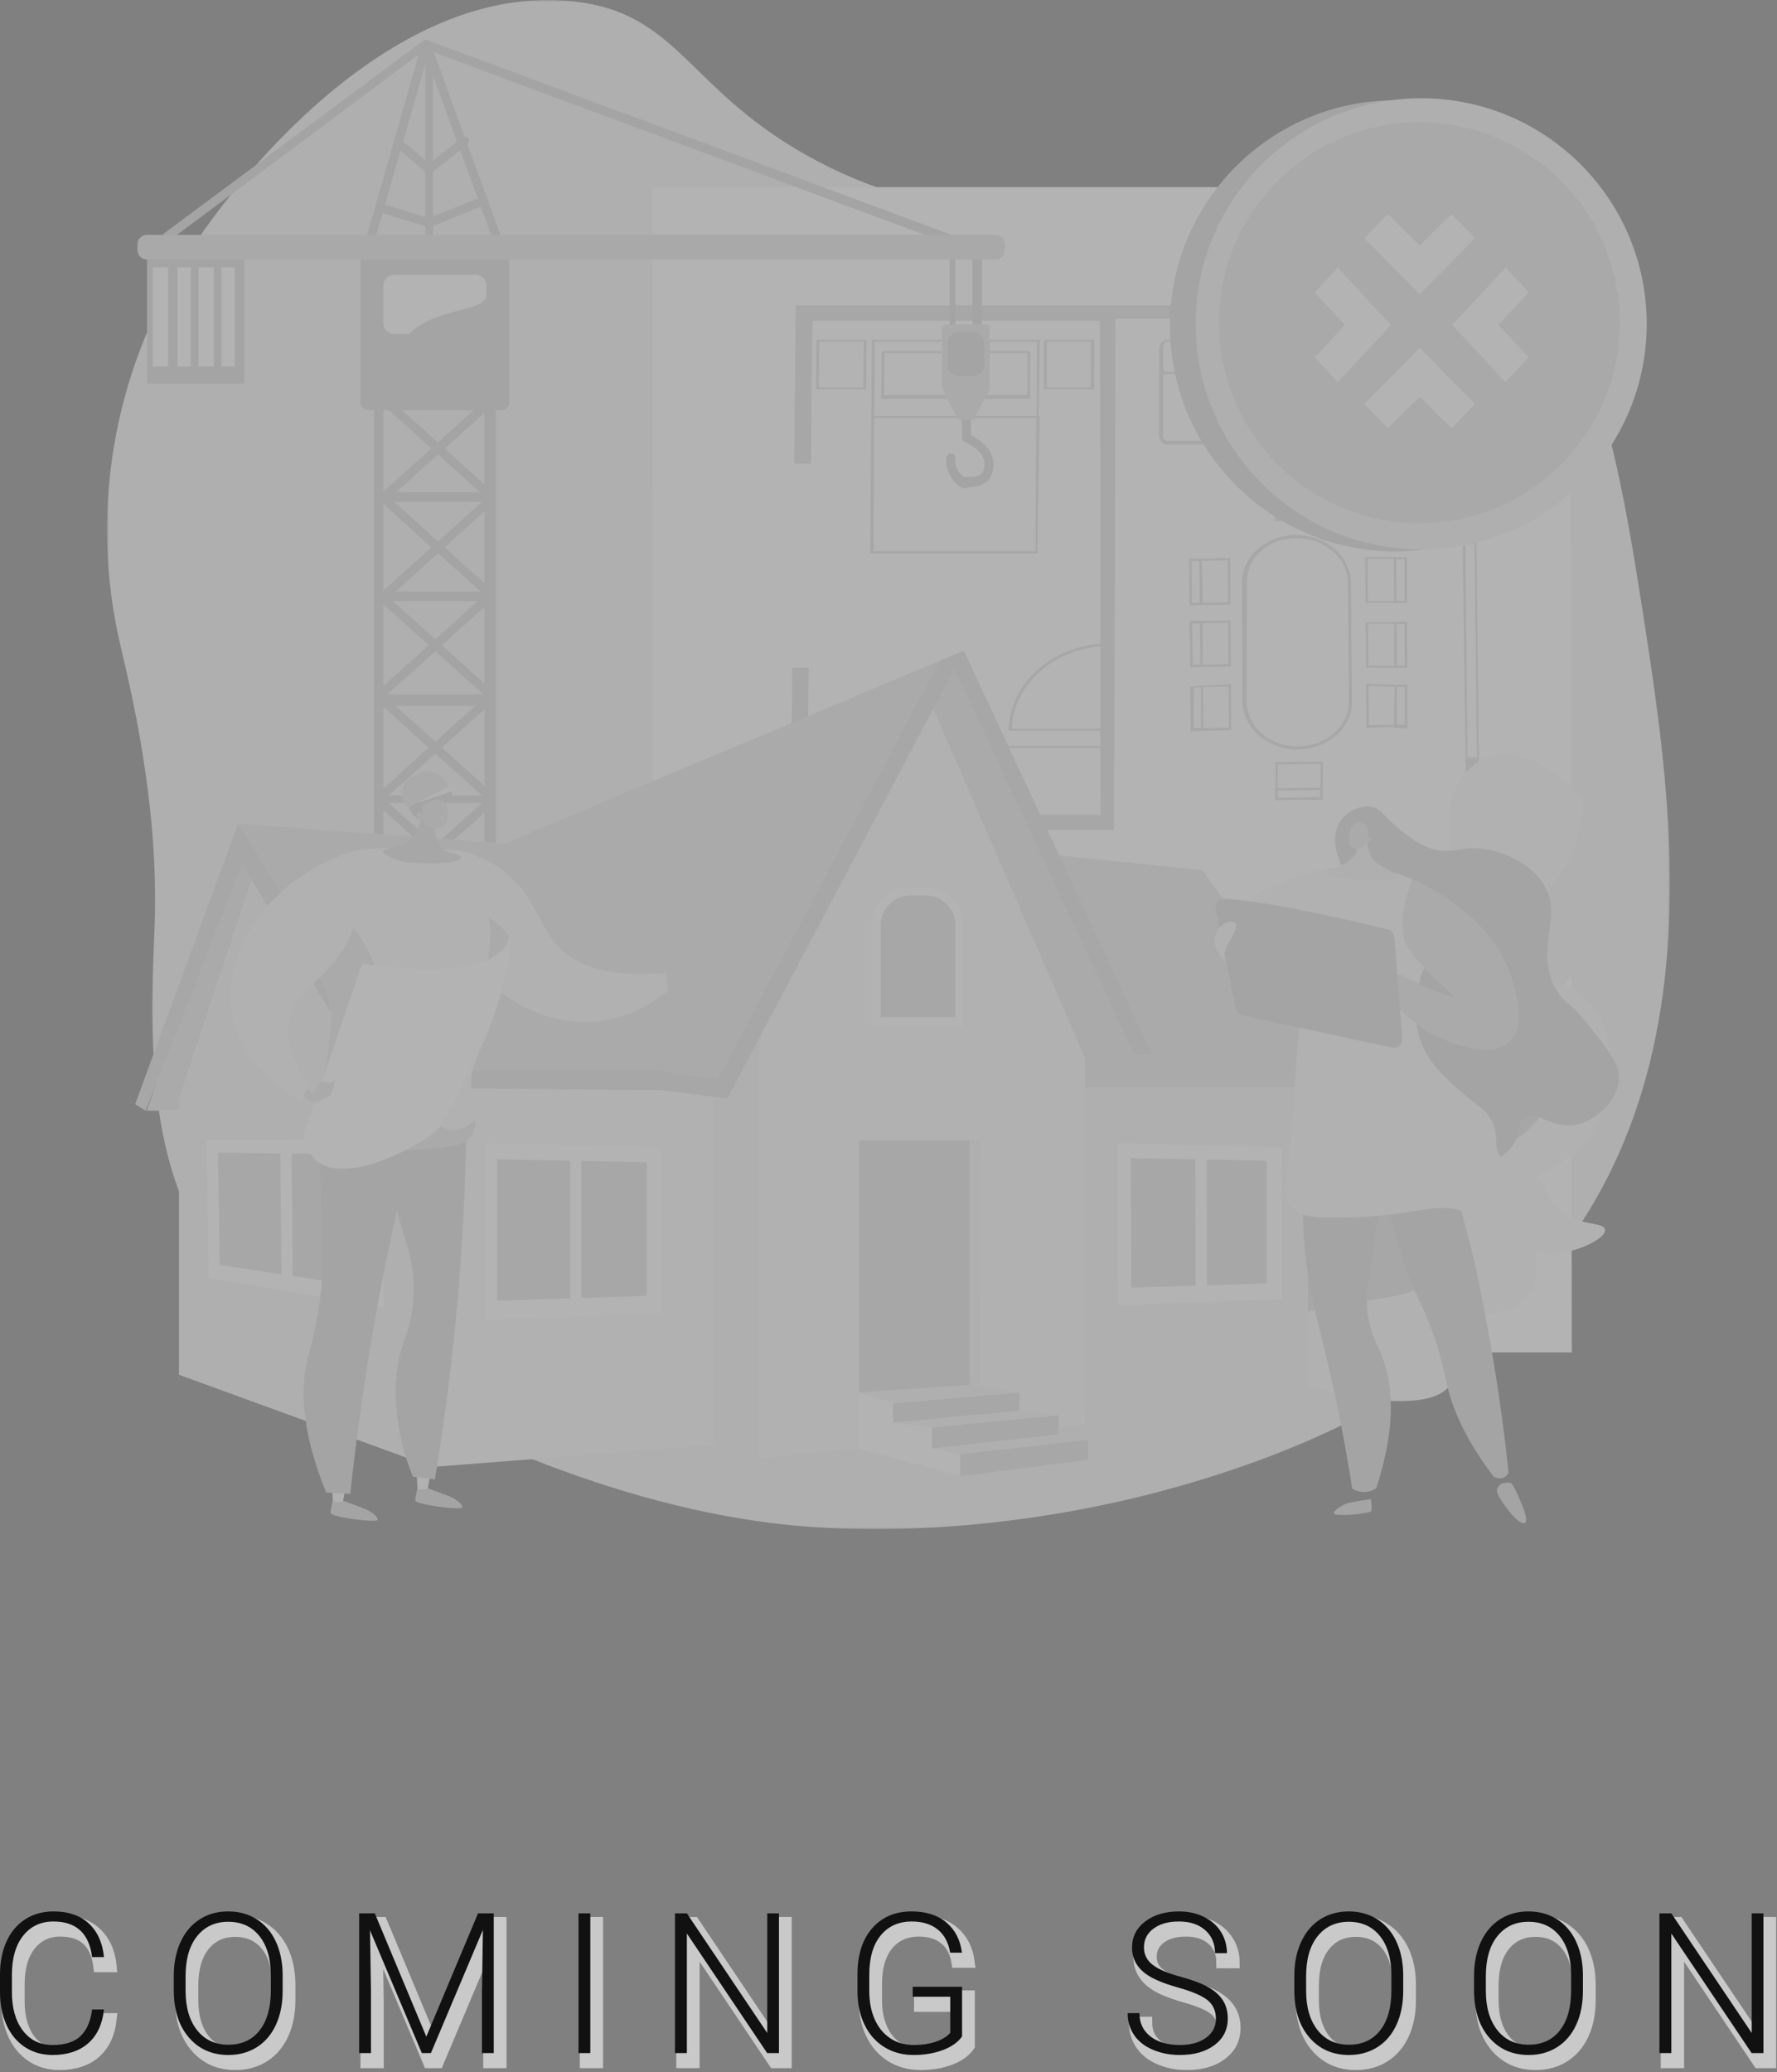 <?xml version="1.0" encoding="UTF-8"?>
<svg width="465px" height="542px" viewBox="0 0 465 542" version="1.1" xmlns="http://www.w3.org/2000/svg" xmlns:xlink="http://www.w3.org/1999/xlink">
    <rect x="0" y="0" width="465" height="542" fill="#808080" stroke="none"/>
    <title>build_img</title>
    <defs>
        <polygon id="path-1" points="0 0 408.958 0 408.958 400 0 400"></polygon>
        <path d="M1.416,0 C0.622,0 0,0.796 0,1.59 L0,1.59 L0,8.481 L56.371,8.481 L56.371,1.59 C56.371,0.796 56.117,0 55.322,0 L55.322,0 L1.416,0 Z" id="path-3"></path>
        <path d="M1.408,0 C0.614,0 0,0.492 0,1.286 L0,1.286 L0,7.982 L66.349,7.982 L66.349,1.286 C66.349,0.492 66.102,0 65.308,0 L65.308,0 L1.408,0 Z" id="path-5"></path>
        <path d="M0,0.204 L0.699,4.78 C0.699,4.78 2.481,5.581 3.338,4.789 L3.338,4.789 L3.432,0 L0,0.204 Z" id="path-7"></path>
        <path d="M0,0 C0.68,1.896 1.334,3.454 1.846,4.604 L1.846,4.604 C2.978,7.147 3.596,8.101 4.297,8.929 L4.297,8.929 C4.908,9.649 6.355,11.187 6.744,10.931 L6.744,10.931 C7.139,10.671 6.08,8.802 4.04,3.327 L4.04,3.327 C3.744,2.532 2.809,0 2.809,0 L2.809,0 L0,0 Z" id="path-9"></path>
    </defs>
    <g id="Page-1" stroke="none" stroke-width="1" fill="none" fill-rule="evenodd">
        <g id="7.0-build_coming_soon" transform="translate(-728, -237)">
            <g id="build_img" transform="translate(728, 237)">
                <g opacity="0.4" transform="translate(28, 0)">
                    <g id="Group-125">
                        <g id="Group-3">
                            <mask id="mask-2" fill="white">
                                <use xlink:href="#path-1"></use>
                            </mask>
                            <g id="Clip-2"></g>
                            <path d="M402.944,167.027 C394.882,114.258 388.41,77.79 359.298,57.807 C310.193,24.1 255.353,78.819 185.794,42.102 C151.546,24.024 150.262,3.063 121.257,0.281 C69.94,-4.641 27.915,56.601 24.273,61.853 C2.144,93.763 -5.248,132.673 3.723,169.77 C9.549,193.864 13.487,218.801 12.406,243.559 C10.525,286.649 11.607,326.87 53.425,352.567 C90.763,375.512 137.754,395.749 182.584,399.293 C213.05,401.702 247.215,397.804 276.579,389.872 C426.222,349.449 414.029,239.581 402.944,167.027" id="Fill-1" fill="#F6F6F6" mask="url(#mask-2)"></path>
                        </g>
                        <polygon id="Fill-4" fill="#FFFFFF" points="383.317 353.758 143.253 353.758 142.671 48.953 382.845 48.953 383.275 327.114"></polygon>
                        <path d="M357.98,113.72 L357.566,79.882 L180.222,79.882 L179.812,121.288 L183.443,121.288 L183.868,83.374 L353.919,83.374 L354.344,114.304 L357.991,114.304 L357.98,113.72 Z M360.352,307.326 L360.268,300.38 L339.386,300.38 L339.318,294.841 L339.013,269.773 L339.003,269.16 L338.735,246.911 L338.725,246.326 L338.562,233.033 L359.439,233.033 L359.014,198.612 L355.493,198.612 L355.924,229.541 L335.047,229.541 L335.902,292.893 L336.049,303.872 L356.926,303.872 L356.947,305.445 L357.167,321.332 L181.266,321.332 L182.095,245.394 L182.131,242.125 L182.404,216.919 L182.42,215.481 L182.425,214.817 L182.64,195.511 L182.645,194.816 L182.866,174.666 L179.309,174.666 L178.899,217.6 L178.894,218.27 L178.684,240.333 L178.679,240.977 L178.669,242.183 L177.887,324.325 L360.556,324.325 L360.352,307.326 Z" id="Fill-6" fill="#E0E0E0"></path>
                        <path d="M355.182,114.408 L355.182,114.324 L357.596,114.135 L357.539,114.594 L358.474,198.113 L356.023,198.113 L355.182,114.408 Z M358.022,113.733 L357.98,113.649 L354.365,113.871 L354.371,114.611 L355.493,198.612 L359.014,198.612 L358.022,113.733 Z" id="Fill-8" fill="#E0E0E0"></path>
                        <path d="M181.266,321.332 L182.095,245.505 L237.451,245.505 L237.451,245.613 L237.438,264.144 L237.451,264.747 L237.451,265.377 L237.29,321.332 L181.266,321.332 Z M178.669,242.013 L177.887,324.325 L240.627,324.325 L240.444,322.934 L240.444,322.335 L240.543,321.076 L240.614,245.266 L240.444,243.986 L240.444,243.346 L240.894,242.013 L178.669,242.013 Z" id="Fill-10" fill="#E0E0E0"></path>
                        <path d="M202.851,321.831 L186.964,321.831 L186.969,321.165 L187.09,308.355 C187.105,306.404 188.013,304.608 189.461,303.323 C190.909,302.042 192.898,301.234 195.085,301.234 C197.21,301.234 199.204,301.973 200.689,303.321 C202.158,304.654 202.955,306.414 202.945,308.298 L202.856,321.166 L202.851,321.831 Z M201.122,302.891 C199.501,301.422 197.361,300.609 195.048,300.609 C190.315,300.609 186.334,304.061 186.297,308.29 L186.068,320.982 L186.068,322.33 L203.512,322.33 L203.478,321.115 L203.528,308.311 L203.528,308.096 C203.528,306.133 202.659,304.292 201.122,302.891 L201.122,302.891 Z" id="Fill-12" fill="#E0E0E0"></path>
                        <path d="M234.341,311.359 C234.331,315.284 230.758,318.469 226.377,318.469 C224.247,318.469 222.26,317.724 220.769,316.375 C219.326,315.069 218.494,313.348 218.494,311.517 L218.494,311.37 L218.687,274.858 C218.708,270.996 222.256,267.843 226.6,267.843 C228.752,267.843 230.754,268.599 232.244,269.968 C233.677,271.28 234.458,273.011 234.453,274.847 L234.341,311.359 Z M232.637,269.527 C231.015,268.037 228.877,267.213 226.548,267.213 C221.831,267.213 217.997,270.645 217.976,274.842 L217.798,311.354 C217.782,313.427 218.674,315.342 220.285,316.795 C221.906,318.264 224.071,319.072 226.385,319.072 C231.128,319.072 234.912,315.62 234.923,311.365 L234.956,274.853 L234.956,274.764 C234.956,272.796 234.174,270.939 232.637,269.527 L232.637,269.527 Z" id="Fill-14" fill="#E0E0E0"></path>
                        <path d="M238.586,322.828 L215.784,322.828 L215.789,321.115 L216.109,264.96 L238.723,264.96 L238.591,321.115 L238.586,322.828 Z M215.501,264.461 L215.501,264.774 L215.159,321.273 L215.112,323.327 L239.252,323.327 L239.276,321.273 L239.446,264.774 L239.446,264.461 L215.501,264.461 Z" id="Fill-16" fill="#E0E0E0"></path>
                        <polygon id="Fill-18" fill="#E0E0E0" points="259.849 291.34 245.081 291.34 245.094 283.233 245.774 283.238 245.76 290.724 259.171 290.724 259.167 274.068 245.791 274.068 245.777 281.737 245.096 281.732 245.109 273.443 259.85 273.443"></polygon>
                        <path d="M197.919,101.333 L186.266,101.333 L186.376,89.361 L198.008,89.361 L197.919,101.333 Z M185.647,88.862 L185.526,101.832 L198.643,101.832 L198.748,88.862 L185.647,88.862 Z" id="Fill-20" fill="#E0E0E0"></path>
                        <path d="M257.405,101.333 L245.916,101.333 L245.937,89.361 L257.405,89.361 L257.405,101.333 Z M245.207,88.862 L245.186,101.832 L258.303,101.832 L258.308,88.862 L245.207,88.862 Z" id="Fill-22" fill="#E0E0E0"></path>
                        <path d="M243.165,109.056 L242.938,144.01 L242.938,144.236 L200.535,144.236 L200.535,143.994 L200.78,108.123 L200.888,89.361 L243.366,89.361 L243.252,108.123 L243.165,109.056 Z M200.159,88.862 L199.739,143.687 L199.734,144.734 L243.437,144.734 L243.437,143.512 L243.785,108.235 L244.1,88.862 L200.159,88.862 Z" id="Fill-24" fill="#E0E0E0"></path>
                        <path d="M220.527,103.329 L203.349,103.329 L203.433,92.354 L220.585,92.354 L220.527,103.329 Z M202.704,91.855 L202.609,104.327 L221.256,104.327 L221.319,91.855 L202.704,91.855 Z" id="Fill-26" fill="#E0E0E0"></path>
                        <path d="M243.266,144.236 L200.521,144.236 L200.794,109.315 L243.329,109.315 L243.266,144.236 Z M200.07,108.816 L199.802,144.077 L199.797,144.735 L243.437,144.735 L243.437,143.512 L244.064,108.816 L200.07,108.816 Z" id="Fill-28" fill="#E0E0E0"></path>
                        <path d="M240.831,103.329 L223.654,103.329 L223.706,92.354 L240.858,92.354 L240.831,103.329 Z M222.977,91.855 L222.919,104.327 L241.561,104.327 L241.592,91.855 L222.977,91.855 Z" id="Fill-30" fill="#E0E0E0"></path>
                        <polygon id="Fill-32" fill="#E0E0E0" points="180.951 80.381 180.557 121.288 184.188 121.288 184.602 83.873 259.867 83.873 259.92 163.166 259.899 168.591 259.899 169.268 259.899 190.989 259.899 191.656 259.899 194.84 259.899 195.507 260.008 213.079 183.191 213.079 183.391 195.242 183.396 194.682 183.616 174.666 180.054 174.666 179.66 217.07 263.502 217.07 263.689 165.025 263.89 83.096 263.89 80.381"></polygon>
                        <path d="M239.294,322.828 L239.299,321.323 L239.499,245.401 L239.504,244.008 L260.897,244.008 L260.897,245.266 L260.995,303.373 L307.89,303.373 L308.005,321.325 L308.016,322.828 L239.294,322.828 Z M308.677,321.33 L308.562,302.874 L261.671,302.874 L261.396,245.266 L261.396,243.509 L238.817,243.509 L238.654,245.054 L238.448,264.747 L238.448,264.774 L238.47,321.273 L238.623,323.327 L308.687,323.327 L308.677,321.33 Z" id="Fill-34" fill="#E0E0E0"></path>
                        <path d="M275.491,318.838 L275.471,305.368 L290.539,305.368 L290.607,318.838 L275.491,318.838 Z M291.211,304.869 L274.799,304.869 L274.825,319.835 L291.279,319.835 L291.211,304.869 Z" id="Fill-36" fill="#E0E0E0"></path>
                        <path d="M280.234,316.648 C279.904,316.947 279.529,317.11 279.057,317.11 C278.081,317.11 277.36,316.401 277.36,315.53 L277.36,315.514 C277.36,315.1 277.472,314.712 277.798,314.418 C278.128,314.119 278.539,313.951 279.011,313.951 C279.981,313.951 280.761,314.659 280.761,315.535 C280.766,315.971 280.565,316.349 280.234,316.648 M279.198,313.348 C278.542,313.348 277.727,313.574 277.271,313.993 C276.815,314.397 276.362,314.938 276.362,315.514 L276.362,315.535 C276.362,316.737 277.551,317.713 278.888,317.713 C279.544,317.713 280.422,317.488 280.878,317.073 C281.329,316.664 281.849,316.123 281.849,315.551 L281.849,315.525 C281.849,314.324 280.536,313.348 279.198,313.348" id="Fill-38" fill="#E0E0E0"></path>
                        <path d="M280.219,309.696 C279.888,310 279.521,310.163 279.049,310.163 C278.078,310.163 277.36,309.455 277.36,308.589 L277.36,308.573 C277.36,308.164 277.464,307.776 277.79,307.482 C278.12,307.183 278.521,307.015 278.999,307.015 C279.97,307.015 280.742,307.723 280.742,308.594 C280.753,309.025 280.549,309.402 280.219,309.696 M279.185,306.412 C278.534,306.412 277.808,306.637 277.346,307.057 C276.889,307.466 276.597,308.023 276.586,308.594 C276.586,309.796 277.655,310.772 278.993,310.772 C279.649,310.772 280.473,310.541 280.935,310.126 C281.381,309.717 281.849,309.182 281.849,308.61 L281.849,308.584 C281.849,307.388 280.528,306.412 279.185,306.412" id="Fill-40" fill="#E0E0E0"></path>
                        <path d="M287.653,316.648 C287.323,316.947 286.982,317.11 286.51,317.11 C285.534,317.11 284.843,316.401 284.843,315.525 L284.843,315.504 C284.843,315.095 284.92,314.707 285.246,314.418 C285.576,314.119 285.964,313.951 286.436,313.951 C287.412,313.951 288.183,314.665 288.188,315.535 C288.188,315.956 287.984,316.349 287.653,316.648 M286.394,313.348 C285.738,313.348 285.067,313.579 284.611,313.993 C284.159,314.397 283.845,314.932 283.845,315.504 L283.845,315.535 C283.845,316.737 284.999,317.713 286.342,317.713 C286.993,317.713 287.635,317.488 288.097,317.073 C288.543,316.664 288.809,316.129 288.814,315.556 C288.819,315.546 288.827,315.535 288.827,315.525 C288.821,314.324 287.732,313.348 286.394,313.348" id="Fill-42" fill="#E0E0E0"></path>
                        <path d="M287.627,309.696 C287.296,310 286.967,310.163 286.494,310.163 C285.524,310.163 284.843,309.455 284.843,308.584 L284.843,308.568 C284.843,308.159 284.905,307.77 285.23,307.482 C285.561,307.183 285.943,307.015 286.416,307.015 C287.391,307.015 288.154,307.723 288.16,308.594 C288.16,308.998 287.952,309.402 287.627,309.696 M286.383,306.412 C285.727,306.412 285.106,306.637 284.644,307.057 C284.188,307.466 283.937,308.033 283.937,308.594 C283.942,309.796 285.037,310.772 286.375,310.772 C287.031,310.772 287.659,310.541 288.116,310.126 C288.562,309.717 288.833,309.187 288.833,308.615 L288.833,308.584 C288.833,307.388 287.721,306.412 286.383,306.412" id="Fill-44" fill="#E0E0E0"></path>
                        <path d="M337.927,269.45 L337.702,247.025 C338.048,247.03 338.394,247.109 338.735,247.125 C351.994,247.765 362.713,257.477 363.07,269.45 L337.927,269.45 Z M363.762,269.547 C363.594,257.196 352.487,246.825 338.725,246.19 C338.274,246.169 337.817,246.004 337.361,246.004 L337.004,246.004 L337.245,269.949 L363.767,269.949 L363.762,269.547 Z" id="Fill-46" fill="#E0E0E0"></path>
                        <path d="M180.096,240.017 L155.058,240.017 C155.415,228.543 165.877,218.935 178.894,218.121 C179.366,218.095 179.844,217.993 180.321,217.988 L180.096,240.017 Z M180.662,217.568 C180.069,217.568 179.482,217.587 178.899,217.624 C165.373,218.437 154.523,228.27 154.361,240.411 L154.355,240.516 L180.783,240.516 L181.024,217.568 L180.662,217.568 Z" id="Fill-48" fill="#E0E0E0"></path>
                        <path d="M236.781,190.63 C237.012,179.655 247.164,169.996 259.961,169.088 C260.512,169.051 261.068,168.935 261.63,168.93 L261.64,190.63 L236.781,190.63 Z M262.343,168.181 L261.986,168.181 C261.304,168.181 260.568,168.37 259.902,168.423 C246.585,169.341 235.954,179.394 235.954,191.32 L235.954,191.129 L262.348,191.129 L262.343,168.181 Z" id="Fill-50" fill="#E0E0E0"></path>
                        <path d="M184.98,266.306 L185.185,245.256 L185.195,244.008 L210.248,244.008 C210.238,244.507 210.217,244.847 210.18,245.256 C209.22,256.936 198.286,266.143 184.98,266.306 M210.874,243.549 C210.811,243.486 210.689,243.509 210.595,243.509 L184.844,243.509 C184.66,243.509 184.508,243.585 184.508,243.758 L184.492,245.297 L184.293,266.625 C184.293,266.714 184.33,266.785 184.393,266.843 C184.461,266.906 184.55,266.939 184.644,266.939 C198.48,266.939 209.935,257.399 210.91,245.268 C210.952,244.759 211.011,244.238 211.011,243.719 L211.011,243.708 C211.011,243.624 210.942,243.606 210.874,243.549" id="Fill-52" fill="#E0E0E0"></path>
                        <path d="M216.114,263.963 L216.224,245.505 L238.77,245.505 L238.728,263.963 L216.114,263.963 Z M215.501,245.006 L215.501,245.266 L215.501,264.747 L215.501,264.462 L239.446,264.462 L239.446,264.747 L239.446,245.266 L239.446,245.006 L215.501,245.006 Z" id="Fill-54" fill="#E0E0E0"></path>
                        <polygon id="Fill-56" fill="#E0E0E0" points="233.844 246.78 233.819 253.959 233.13 253.95 233.151 247.418 218.481 247.418 218.402 261.925 233.105 261.925 233.126 255.405 233.814 255.413 233.789 262.555 217.712 262.555 217.793 246.78"></polygon>
                        <path d="M227.007,255.199 C226.828,255.199 226.717,255.136 226.597,255.02 C226.486,254.92 226.476,254.789 226.476,254.648 L226.476,254.637 C226.476,254.328 226.717,254.071 227.074,254.071 C227.258,254.071 227.395,254.133 227.515,254.244 C227.63,254.349 227.681,254.48 227.675,254.626 C227.675,254.941 227.369,255.199 227.007,255.199 M228.035,253.798 C227.778,253.567 227.408,253.436 227.046,253.436 C226.312,253.436 225.699,253.971 225.694,254.626 C225.704,254.941 225.823,255.241 226.064,255.466 C226.321,255.702 226.717,255.833 227.079,255.833 C227.813,255.833 228.471,255.298 228.471,254.637 L228.471,254.621 C228.471,254.312 228.271,254.023 228.035,253.798" id="Fill-58" fill="#E0E0E0"></path>
                        <path d="M231.464,254.983 L235.954,254.983 L235.954,254.484 L231.464,254.484 L231.464,254.983 Z M230.6,253.985 L230.59,255.482 L236.865,255.482 L236.87,253.985 L230.6,253.985 Z" id="Fill-60" fill="#E0E0E0"></path>
                        <path d="M251.446,283.142 C251.262,283.142 251.099,283.085 250.973,282.969 C250.858,282.859 250.79,282.723 250.79,282.571 C250.79,282.251 251.084,281.988 251.446,281.988 C251.624,281.988 251.792,282.051 251.918,282.167 C252.033,282.272 252.102,282.413 252.102,282.565 C252.102,282.885 251.808,283.142 251.446,283.142 M252.469,281.726 C252.212,281.495 251.999,281.369 251.637,281.369 C250.902,281.369 250.421,281.904 250.421,282.565 L250.421,282.571 C250.421,282.885 250.406,283.184 250.647,283.405 C250.905,283.636 251.23,283.767 251.593,283.767 C252.327,283.767 252.915,283.226 252.915,282.571 L252.915,282.565 C252.915,282.251 252.71,281.951 252.469,281.726" id="Fill-62" fill="#E0E0E0"></path>
                        <path d="M247.428,282.421 L242.243,282.421 L242.248,281.922 L247.428,281.922 L247.428,282.421 Z M241.566,281.423 L241.561,283.418 L247.846,283.418 L247.852,281.423 L241.566,281.423 Z" id="Fill-63" fill="#E0E0E0"></path>
                        <path d="M182.032,215.074 L182.226,195.619 L261.052,195.619 L261.063,215.074 L182.032,215.074 Z M261.761,195.12 L181.528,195.12 L181.323,215.573 L261.766,215.573 L261.761,195.12 Z" id="Fill-64" fill="#E0E0E0"></path>
                        <path d="M298.064,114.989 C297.912,115.141 297.365,115.302 297.008,115.302 L277.391,115.302 C276.703,115.302 276.362,114.655 276.362,113.821 L276.362,97.703 C276.362,97.834 276.585,97.933 276.769,98.007 C276.8,98.028 276.783,98.038 276.82,98.049 C276.857,98.065 276.872,98.075 276.909,98.086 C276.961,98.101 277.006,97.956 277.058,97.966 C277.168,97.987 277.265,97.841 277.38,97.841 L296.992,97.841 C297.454,97.841 298.174,97.83 298.521,97.541 L298.811,113.831 L298.811,113.852 C298.811,114.288 298.353,114.705 298.064,114.989 M299.085,96.569 C299.074,96.517 299.001,96.47 298.98,96.417 L298.695,95.751 L298.534,95.363 L298.259,96.092 L298.129,96.442 C297.935,96.993 297.501,97.343 297.003,97.343 L277.391,97.343 C276.997,97.343 276.635,97.113 276.404,96.741 C276.347,96.652 276.294,96.542 276.258,96.432 L276.252,96.425 C276.237,96.377 276.221,96.329 276.205,96.282 L275.869,95.363 L275.46,96.423 C275.439,96.47 275.423,96.522 275.413,96.569 C275.339,96.806 275.303,97.052 275.303,97.314 L275.308,113.898 C275.308,115.183 276.242,116.299 277.386,116.299 L296.998,116.299 C297.501,116.299 297.989,116.023 298.367,115.655 C298.477,115.55 298.691,115.394 298.775,115.263 C299.038,114.869 299.31,114.356 299.31,113.857 L299.31,97.304 C299.31,97.052 299.158,96.805 299.085,96.569" id="Fill-65" fill="#E0E0E0"></path>
                        <path d="M320.572,114.989 C320.42,115.141 319.942,115.302 319.59,115.302 L300.329,115.302 C299.653,115.302 299.31,114.676 299.31,113.857 L299.31,97.703 C299.31,97.713 299.226,97.729 299.242,97.739 C299.384,97.85 299.484,97.944 299.652,98.007 C299.683,98.028 299.692,98.038 299.728,98.049 C299.765,98.065 299.793,98.075 299.83,98.086 C299.882,98.101 299.933,97.956 299.985,97.966 C300.095,97.987 300.198,97.841 300.313,97.841 L319.564,97.841 C319.795,97.841 320.015,97.956 320.225,97.877 C320.277,97.856 320.33,97.913 320.382,97.887 C320.482,97.84 320.808,97.821 320.897,97.758 C320.944,97.727 321.26,97.729 321.26,97.692 L321.26,97.697 L321.26,113.831 L321.26,113.852 C321.26,114.308 320.865,114.705 320.572,114.989 M321.592,96.564 C321.582,96.512 321.541,96.464 321.52,96.412 L321.25,95.746 L321.097,95.363 L320.826,96.102 L320.704,96.447 C320.51,96.982 320.068,97.343 319.58,97.343 L300.324,97.343 C300.02,97.343 299.737,97.197 299.511,96.956 C299.464,96.909 299.422,96.852 299.385,96.799 C299.306,96.689 299.238,96.561 299.186,96.419 C299.17,96.372 299.154,96.329 299.139,96.277 L299.07,96.087 L298.813,95.384 L298.666,95.751 L298.399,96.422 C298.377,96.47 298.649,96.522 298.634,96.575 C298.56,96.8 298.811,97.047 298.811,97.32 L298.811,97.697 L298.811,113.831 L298.811,113.852 C298.811,114.366 298.689,114.916 298.946,115.299 C299.324,115.86 299.642,116.299 300.319,116.299 L319.569,116.299 C320.073,116.299 320.56,116.023 320.938,115.65 C321.049,115.545 321.199,115.389 321.283,115.263 C321.545,114.874 321.759,114.366 321.759,113.878 L321.759,97.304 C321.759,97.047 321.666,96.8 321.592,96.564" id="Fill-66" fill="#E0E0E0"></path>
                        <path d="M343.353,114.994 C343.2,115.141 342.943,115.302 342.587,115.302 L322.911,115.302 C322.235,115.302 321.759,114.686 321.759,113.878 L321.759,97.708 C322.257,97.797 321.928,97.871 322.049,97.933 C322.091,97.954 322.108,97.975 322.155,97.996 C322.202,98.017 322.237,98.033 322.284,98.049 C322.32,98.065 322.351,98.075 322.393,98.086 C322.445,98.101 322.495,97.956 322.552,97.966 C322.657,97.987 322.764,97.842 322.88,97.842 L342.55,97.842 C342.796,97.842 343.032,97.95 343.253,97.861 C343.295,97.846 343.337,97.908 343.373,97.887 C343.426,97.866 343.478,97.879 343.526,97.847 C343.625,97.79 343.72,97.746 343.804,97.673 L343.814,113.818 C343.814,114.274 343.646,114.705 343.353,114.994 L343.353,114.994 Z M344.675,97.299 C344.675,97.042 344.625,96.79 344.551,96.559 C344.541,96.506 344.513,96.459 344.498,96.412 L344.09,95.363 L343.695,96.447 C343.501,96.993 343.069,97.343 342.581,97.343 L322.901,97.343 C322.47,97.343 322.072,97.061 321.846,96.62 C321.815,96.562 321.788,96.495 321.762,96.427 L321.642,96.094 L321.385,95.385 L321.237,95.746 L320.97,96.423 C320.949,96.475 321.159,96.528 321.144,96.58 C321.07,96.811 321.26,97.063 321.26,97.32 L321.26,97.697 L321.26,113.831 L321.26,113.852 C321.26,114.366 321.196,114.916 321.453,115.299 C321.831,115.86 322.214,116.299 322.89,116.299 L342.56,116.299 C343.069,116.299 343.583,116.023 343.961,115.65 C344.397,115.225 344.706,114.545 344.706,113.899 L344.706,113.81 L344.675,97.299 Z" id="Fill-67" fill="#E0E0E0"></path>
                        <path d="M297.003,97.343 L277.391,97.343 C276.997,97.343 276.635,97.113 276.404,96.741 C276.347,96.652 276.294,96.542 276.258,96.432 L276.252,96.425 C276.237,96.377 276.328,96.329 276.312,96.282 C276.276,96.135 276.362,95.976 276.362,95.814 L276.362,91.265 L276.362,91.254 C276.362,90.803 276.428,90.182 276.716,89.898 C276.869,89.746 277.024,89.361 277.38,89.361 L296.992,89.361 C297.669,89.361 298.811,90.431 298.811,91.254 L298.811,95.824 C298.811,96.034 298.487,96.258 298.413,96.442 C298.219,96.992 297.501,97.343 297.003,97.343 M298.775,89.825 C298.397,89.263 297.68,88.862 297.003,88.862 L277.386,88.862 C276.882,88.862 276.425,89.1 276.042,89.478 C275.591,89.919 275.364,90.572 275.364,91.27 L275.364,95.819 C275.364,96.081 275.37,96.338 275.444,96.569 C275.454,96.616 275.46,96.664 275.475,96.711 C275.622,97.115 275.856,97.451 276.155,97.702 C276.312,97.834 276.482,97.933 276.665,98.007 C276.697,98.028 276.732,98.038 276.768,98.049 C276.805,98.064 276.846,98.075 276.883,98.085 C276.935,98.101 276.993,97.956 277.045,97.966 C277.155,97.987 277.265,97.841 277.38,97.841 L296.992,97.841 C297.454,97.841 297.89,97.83 298.236,97.541 C298.399,97.41 298.54,97.331 298.661,97.147 C298.766,96.99 298.855,96.861 298.923,96.672 C298.939,96.625 298.955,96.597 298.97,96.55 C299.018,96.398 299.163,96.245 299.184,96.077 C299.19,95.998 299.31,95.929 299.31,95.851 L299.31,91.233 C299.31,90.719 299.038,90.208 298.775,89.825" id="Fill-68" fill="#E0E0E0"></path>
                        <path d="M319.58,97.343 L300.324,97.343 C300.02,97.343 299.737,97.197 299.511,96.956 C299.469,96.914 299.427,96.857 299.385,96.799 C299.306,96.689 299.238,96.561 299.186,96.419 C299.17,96.372 299.268,96.329 299.253,96.277 C299.221,96.145 299.31,96.003 299.31,95.851 L299.31,91.233 C299.31,90.793 299.368,90.176 299.657,89.893 C299.809,89.746 299.952,89.361 300.313,89.361 L319.559,89.361 C320.246,89.361 321.26,90.441 321.26,91.275 L321.26,95.824 C321.26,96.039 320.997,96.258 320.929,96.447 C320.734,96.982 320.068,97.343 319.58,97.343 M321.285,89.825 C320.908,89.263 320.256,88.862 319.58,88.862 L300.324,88.862 C299.815,88.862 299.327,89.1 298.944,89.478 C298.839,89.583 299.032,89.716 298.948,89.842 C298.675,90.24 298.811,90.756 298.811,91.254 L298.811,95.824 C298.811,95.913 298.529,96.003 298.539,96.092 C298.555,96.26 298.443,96.422 298.49,96.575 C298.506,96.622 298.449,96.664 298.465,96.711 C298.533,96.894 298.587,97.068 298.697,97.225 C298.812,97.409 298.936,97.566 299.099,97.697 C299.114,97.713 299.121,97.729 299.137,97.739 C299.279,97.85 299.431,97.944 299.599,98.007 C299.631,98.028 299.665,98.038 299.702,98.049 C299.739,98.064 299.779,98.075 299.816,98.085 C299.869,98.101 299.926,97.956 299.978,97.966 C300.089,97.987 300.198,97.841 300.313,97.841 L319.564,97.841 C319.795,97.841 320.015,97.956 320.225,97.877 C320.277,97.856 320.33,97.913 320.382,97.887 C320.482,97.84 320.808,97.821 320.897,97.758 C320.95,97.726 321.26,97.729 321.26,97.697 L321.26,97.692 C321.26,97.561 321.338,97.409 321.453,97.23 C321.563,97.073 321.539,96.894 321.608,96.706 C321.624,96.659 321.588,96.611 321.598,96.564 C321.646,96.412 321.702,96.255 321.723,96.092 C321.728,96.024 321.758,95.95 321.758,95.877 L321.758,91.212 C321.758,90.709 321.543,90.202 321.285,89.825 M299.081,95.851 C299.081,95.929 299.075,96.008 299.07,96.086 L299.138,96.276 C299.107,96.144 299.086,96.003 299.081,95.851" id="Fill-69" fill="#E0E0E0"></path>
                        <path d="M342.581,97.343 L322.901,97.343 C322.47,97.343 322.072,97.061 321.846,96.62 C321.815,96.557 321.842,96.484 321.815,96.416 C321.753,96.259 321.758,96.071 321.758,95.877 L321.758,91.212 C321.758,90.777 321.884,90.171 322.162,89.893 C322.314,89.741 322.523,89.361 322.88,89.361 L342.55,89.361 C343.237,89.361 343.798,90.244 343.798,91.079 L343.804,95.729 C343.804,95.938 343.767,96.213 343.694,96.396 C343.499,96.942 343.069,97.343 342.581,97.343 M342.576,88.862 L322.901,88.862 C322.392,88.862 321.899,89.1 321.516,89.478 C321.411,89.583 321.542,89.716 321.458,89.842 C321.186,90.251 321.26,90.772 321.26,91.275 L321.26,95.824 C321.26,95.919 321.039,96.013 321.049,96.102 C321.065,96.27 320.983,96.428 321.031,96.58 C321.046,96.627 321.005,96.674 321.021,96.716 C321.09,96.905 321.201,97.073 321.306,97.23 C321.426,97.414 321.758,97.577 321.758,97.702 L321.758,97.708 C322.257,97.797 321.928,97.871 322.049,97.933 C322.091,97.954 322.108,97.975 322.155,97.996 C322.202,98.017 322.237,98.033 322.284,98.049 C322.32,98.064 322.351,98.075 322.393,98.085 C322.445,98.101 322.495,97.956 322.552,97.966 C322.657,97.987 322.764,97.841 322.88,97.841 L342.55,97.841 C342.796,97.841 343.032,97.95 343.253,97.861 C343.295,97.845 343.337,97.908 343.374,97.887 C343.426,97.866 343.478,97.879 343.526,97.847 C343.625,97.789 343.72,97.746 343.804,97.672 C344.103,97.426 344.344,97.1 344.486,96.696 C344.507,96.649 344.551,96.606 344.567,96.554 C344.63,96.344 344.706,96.128 344.706,95.898 L344.706,91.254 C344.706,89.974 343.715,88.862 342.576,88.862" id="Fill-70" fill="#E0E0E0"></path>
                        <polygon id="Fill-71" fill="#E0E0E0" points="261.674 242.063 261.67 245.266 239.173 245.266 239.147 242.063"></polygon>
                        <path d="M317.507,206.645 L317.491,208.56 L306.326,208.713 L306.337,206.205 L306.358,199.961 L317.56,199.809 L317.512,206.063 L317.507,206.645 Z M305.733,199.379 L305.712,206.215 L305.702,209.305 L318.11,209.138 L318.189,199.211 L305.733,199.379 Z" id="Fill-72" fill="#E0E0E0"></path>
                        <path d="M317.491,208.56 L306.326,208.713 L306.337,206.798 L317.507,206.645 L317.491,208.56 Z M317.512,206.063 L306.337,206.205 L305.712,206.215 L305.702,209.305 L318.11,209.138 L318.131,206.053 L317.512,206.063 Z" id="Fill-73" fill="#E0E0E0"></path>
                        <path d="M292.821,190.318 L286.882,190.428 L284.327,190.475 L284.344,179.819 L284.344,179.788 L286.284,179.751 L286.853,179.74 L293.523,179.619 L293.566,190.307 L292.821,190.318 Z M294.117,179.006 L286.788,179.364 L283.472,179.655 L283.466,179.655 L283.582,191.306 L293.215,191.019 L294.185,190.947 L294.117,179.006 Z" id="Fill-74" fill="#E0E0E0"></path>
                        <path d="M284.344,179.819 L284.344,179.787 L286.285,179.751 L286.245,181.97 L286.288,190.433 L284.343,190.475 L284.344,179.819 Z M286.882,190.428 L286.819,182.663 L286.793,179.74 L286.788,179.364 L283.472,179.655 L283.466,179.655 L283.582,191.306 L286.887,191.129 L286.882,190.428 Z" id="Fill-75" fill="#E0E0E0"></path>
                        <path d="M286.746,173.859 L286.111,173.869 L284.049,173.906 L283.944,163.077 L286.016,163.04 L286.651,163.03 L293.393,162.903 L293.456,173.733 L286.746,173.859 Z M294.023,162.29 L286.646,162.421 L283.304,162.478 L283.424,174.514 L286.751,174.457 L294.091,174.326 L294.023,162.29 Z" id="Fill-76" fill="#E0E0E0"></path>
                        <path d="M284.049,173.906 L283.944,163.077 L286.016,163.04 L286.111,173.869 L284.049,173.906 Z M286.746,173.858 L286.651,163.029 L286.646,162.421 L283.304,162.478 L283.424,174.514 L286.751,174.457 L286.746,173.858 Z" id="Fill-77" fill="#E0E0E0"></path>
                        <path d="M286.609,157.678 L285.969,157.688 L283.892,157.725 L283.786,146.759 L285.875,146.723 L286.515,146.712 L293.299,146.586 L293.362,157.552 L286.609,157.678 Z M293.933,145.957 L286.509,146.093 L283.147,146.156 L283.262,158.344 L286.615,158.281 L294.002,158.15 L293.933,145.957 Z" id="Fill-78" fill="#E0E0E0"></path>
                        <path d="M285.84,146.717 L285.84,146.723 L285.952,157.688 L283.883,157.725 L283.765,146.759 L285.84,146.717 Z M286.721,157.678 L286.571,146.712 L286.537,146.093 L283.16,146.156 L283.38,158.344 L286.838,158.286 L286.838,158.281 L286.721,157.678 Z" id="Fill-79" fill="#E0E0E0"></path>
                        <path d="M329.947,157.206 L329.868,146.231 L339.496,146.231 L339.538,157.206 L329.947,157.206 Z M340.136,145.773 L329.223,145.713 L329.312,157.705 L340.173,157.705 L340.136,145.773 Z" id="Fill-80" fill="#E0E0E0"></path>
                        <path d="M337.424,157.206 L337.376,146.231 L339.496,146.231 L339.538,157.206 L337.424,157.206 Z M340.136,145.773 L336.736,145.844 L336.742,146.491 L336.789,157.211 L336.794,157.705 L340.173,157.705 L340.136,145.773 Z" id="Fill-81" fill="#E0E0E0"></path>
                        <path d="M330.068,174.167 L329.989,163.192 L339.554,163.192 L339.596,174.167 L330.068,174.167 Z M340.189,162.694 L329.349,162.694 L329.438,174.635 L336.867,174.666 L340.226,174.666 L340.189,162.694 Z" id="Fill-82" fill="#E0E0E0"></path>
                        <path d="M337.497,174.167 L337.45,163.192 L339.554,163.192 L339.596,174.167 L337.497,174.167 Z M340.189,162.694 L336.815,162.694 L336.82,163.278 L336.862,174.02 L336.867,174.666 L340.226,174.666 L340.189,162.694 Z" id="Fill-83" fill="#E0E0E0"></path>
                        <path d="M336.936,189.632 L330.183,189.689 L330.104,179.394 L336.894,179.655 L339.612,179.655 L339.648,189.632 L336.936,189.632 Z M340.241,179.156 L336.888,179.156 L329.47,178.871 L329.559,190.38 L336.941,190.131 L340.278,190.131 L340.241,179.156 Z" id="Fill-84" fill="#E0E0E0"></path>
                        <path d="M337.518,179.655 L339.612,179.655 L339.648,189.632 L337.565,189.632 L337.518,179.655 Z M340.169,190.618 L340.241,179.156 L336.888,179.156 L336.894,179.464 L336.828,189.88 L336.724,190.328 L336.724,190.333 L340.169,190.618 Z" id="Fill-85" fill="#E0E0E0"></path>
                        <path d="M317.759,135.521 L306.269,135.726 L306.263,129.12 L306.258,126.455 L317.79,126.25 L317.785,128.291 L317.78,128.915 L317.759,135.521 Z M305.618,125.841 L305.623,129.13 L305.634,136.355 L318.399,136.13 L318.425,128.905 L318.436,125.615 L305.618,125.841 Z" id="Fill-86" fill="#E0E0E0"></path>
                        <path d="M317.785,128.291 L306.263,128.495 L306.258,126.455 L317.79,126.25 L317.785,128.291 Z M305.618,125.841 L305.623,129.13 L306.263,129.12 L317.78,128.915 L318.425,128.905 L318.436,125.615 L305.618,125.841 Z" id="Fill-87" fill="#E0E0E0"></path>
                        <path d="M321.437,191.456 C318.908,193.875 315.304,195.26 311.552,195.26 C304.081,195.26 298.229,189.945 298.203,183.381 L298.312,152.431 L298.312,152.226 C298.312,149.399 299.315,146.696 301.488,144.592 C304.011,142.153 307.501,140.752 311.273,140.752 C318.671,140.752 324.674,146.014 324.737,152.452 L324.994,183.402 C325.02,186.409 323.74,189.258 321.437,191.456 L321.437,191.456 Z M325.498,152.426 C325.44,145.563 319.008,139.949 311.164,139.949 C307.166,139.949 303.336,141.439 300.655,144.036 C298.273,146.34 296.966,149.335 296.982,152.447 L297.134,183.397 C297.166,190.375 303.63,196.031 311.536,196.031 C315.508,196.031 319.322,194.562 322.014,191.991 C324.37,189.74 325.697,186.839 325.776,183.775 C325.781,183.644 325.781,183.507 325.781,183.376 L325.498,152.426 Z" id="Fill-88" fill="#E0E0E0"></path>
                        <path d="M257.656,338.498 C264.144,347.962 273.85,352.368 284.335,354.461 C285.464,354.686 286.596,354.885 287.74,355.06 C292.691,355.816 297.759,356.134 302.69,356.291 C316.339,356.729 332.91,355.616 338.122,340.058 C340.62,332.601 334.235,327.828 335.819,321.122 C337.77,312.854 352.34,311.68 358.967,310.587 C369.403,308.87 377.877,308.083 381.427,296.085 C383.962,287.522 380.066,280.25 378.393,272.045 C376.095,260.744 383.459,254.64 390.23,247.098 C398.843,237.503 395.723,221.879 388.781,212.342 C387.969,211.227 386.999,210.026 385.906,208.816 C379.807,202.049 369.824,194.784 361.28,198.258 C344.515,205.076 354.337,226.975 352.84,239.46 C351.442,251.135 340.711,255.467 330.665,258.51 C305.43,266.164 274.907,267.402 260.009,292.635 C251.909,306.346 248.142,324.619 257.656,338.498" id="Fill-89" fill="#F4F4F4"></path>
                        <path d="M257.656,338.498 C264.144,347.962 273.85,352.368 284.335,354.461 C280.466,346.819 270.59,321.958 295.604,305.504 C304.564,299.612 314.964,298.022 325.511,298.572 C331.85,298.905 339.649,298.914 344.432,294.045 C349.886,288.49 349.393,279.697 350.334,272.523 C351.381,264.563 353.487,256.742 359.816,251.306 C371.09,241.615 388.032,224.69 385.906,208.816 C379.807,202.049 369.824,194.784 361.28,198.258 C344.515,205.076 354.337,226.975 352.84,239.46 C351.442,251.135 340.711,255.467 330.665,258.51 C305.43,266.164 274.907,267.402 260.009,292.635 C251.909,306.346 248.142,324.619 257.656,338.498" id="Fill-90" fill="#F9F9F9"></path>
                        <path d="M300.983,354.397 C302.661,356.056 304.869,357.713 307.264,359.16 C308.555,359.94 309.9,360.663 311.242,361.291 C313.05,362.141 314.857,362.825 316.53,363.267 C325.125,365.539 358.05,372.676 351.983,354.03 C351.404,352.255 349.314,349.761 350.015,347.801 C351.25,344.358 358.973,343.927 361.826,343.559 C387.457,340.243 362.925,313.236 375.583,306.899 C388.241,300.558 396.011,290.282 392.496,271.17 C390.538,260.531 380.278,255.786 372.486,256.14 C366.279,256.422 361.642,259.94 364.016,266.291 C369.371,280.618 360.499,288.478 350.46,298.774 C340.426,309.071 305.537,304.681 296.075,329.837 C292.988,338.042 294.797,348.275 300.983,354.397" id="Fill-91" fill="#F9F9F9"></path>
                        <path d="M300.983,354.397 C302.661,356.056 304.869,357.713 307.264,359.16 C304.922,347.37 309.693,341.812 329.812,340.088 C351.979,338.19 352.969,328.126 354.193,313.56 C355.417,298.995 370.119,304.77 379.668,284.537 C386.114,270.877 378.268,261.07 372.486,256.14 C366.279,256.422 361.642,259.94 364.016,266.291 C369.371,280.618 360.499,288.478 350.46,298.774 C340.426,309.071 305.537,304.681 296.075,329.837 C292.988,338.042 294.797,348.275 300.983,354.397" id="Fill-92" fill="#E0E0E0"></path>
                        <path d="M84.3,81.459 C84.943,81.459 85.298,80.938 85.298,80.295 L85.298,13.462 C85.298,12.819 84.943,12.297 84.3,12.297 C83.657,12.297 83.302,12.819 83.302,13.462 L83.302,80.295 C83.302,80.938 83.657,81.459 84.3,81.459" id="Fill-93" fill="#D9D9D9"></path>
                        <polygon id="Fill-94" fill="#D9D9D9" points="73.427 130.761 101.371 105.612 99.814 103.881 71.87 129.03"></polygon>
                        <polygon id="Fill-95" fill="#D9D9D9" points="99.814 130.761 101.371 129.03 73.427 103.881 71.869 105.612"></polygon>
                        <polygon id="Fill-96" fill="#D9D9D9" points="73.427 156.61 101.371 131.46 99.814 129.729 71.87 154.879"></polygon>
                        <polygon id="Fill-97" fill="#D9D9D9" points="99.814 156.61 101.371 154.879 73.427 129.729 71.869 131.46"></polygon>
                        <polygon id="Fill-98" fill="#D9D9D9" points="72.729 182.225 100.673 157.075 99.115 155.344 71.171 180.494"></polygon>
                        <polygon id="Fill-99" fill="#D9D9D9" points="99.115 182.225 100.673 180.494 72.729 155.344 71.171 157.075"></polygon>
                        <polygon id="Fill-100" fill="#D9D9D9" points="72.729 209.005 100.673 183.855 99.115 182.124 71.171 207.274"></polygon>
                        <polygon id="Fill-101" fill="#D9D9D9" points="99.115 209.005 100.673 207.274 72.729 182.124 71.171 183.855"></polygon>
                        <polygon id="Fill-102" fill="#D9D9D9" points="72.729 236.018 100.673 210.868 99.115 209.137 71.171 234.287"></polygon>
                        <polygon id="Fill-103" fill="#D9D9D9" points="99.115 236.018 100.673 234.287 72.729 209.137 71.171 210.868"></polygon>
                        <polygon id="Fill-104" fill="#D9D9D9" points="72.729 261.866 100.673 236.716 99.115 234.985 71.171 260.135"></polygon>
                        <polygon id="Fill-105" fill="#D9D9D9" points="99.115 261.866 100.673 260.135 72.729 234.985 71.171 236.716"></polygon>
                        <polygon id="Fill-106" fill="#D9D9D9" points="70.831 131.265 99.765 131.265 99.765 128.771 70.831 128.771"></polygon>
                        <polygon id="Fill-107" fill="#D9D9D9" points="70.831 157.206 99.765 157.206 99.765 154.712 70.831 154.712"></polygon>
                        <polygon id="Fill-108" fill="#D9D9D9" points="70.831 184.644 99.765 184.644 99.765 181.65 70.831 181.65"></polygon>
                        <polygon id="Fill-109" fill="#D9D9D9" points="70.831 183.646 99.765 183.646 99.765 182.648 70.831 182.648"></polygon>
                        <polygon id="Fill-110" fill="#D9D9D9" points="70.831 210.086 99.765 210.086 99.765 208.09 70.831 208.09"></polygon>
                        <polygon id="Fill-111" fill="#D9D9D9" points="70.831 236.525 99.765 236.525 99.765 233.532 70.831 233.532"></polygon>
                        <polygon id="Fill-112" fill="#D9D9D9" points="72.729 288.044 100.673 262.894 99.115 261.163 71.171 286.313"></polygon>
                        <polygon id="Fill-113" fill="#D9D9D9" points="99.115 288.044 100.673 286.313 72.729 261.163 71.171 262.894"></polygon>
                        <polygon id="Fill-114" fill="#D9D9D9" points="70.831 261.468 99.765 261.468 99.765 259.473 70.831 259.473"></polygon>
                        <polygon id="Fill-115" fill="#D9D9D9" points="70.831 288.407 99.765 288.407 99.765 286.412 70.831 286.412"></polygon>
                        <polygon id="Fill-116" fill="#D9D9D9" points="72.729 314.391 100.673 289.242 99.115 287.511 71.171 312.66"></polygon>
                        <polygon id="Fill-117" fill="#D9D9D9" points="99.115 314.391 100.673 312.66 72.729 287.511 71.171 289.242"></polygon>
                        <polygon id="Fill-118" fill="#D9D9D9" points="70.831 315.346 99.765 315.346 99.765 312.352 70.831 312.352"></polygon>
                        <polygon id="Fill-119" fill="#D9D9D9" points="73.427 130.761 101.371 105.612 99.814 103.881 71.87 129.03"></polygon>
                        <polygon id="Fill-120" fill="#D9D9D9" points="98.767 314.847 101.76 314.847 101.76 101.832 98.767 101.832"></polygon>
                        <polygon id="Fill-121" fill="#D9D9D9" points="69.833 314.847 72.327 314.847 72.327 101.832 69.833 101.832"></polygon>
                        <path d="M66.341,62.921 L66.341,105.27 C66.341,106.651 67.692,107.32 69.073,107.32 L102.725,107.32 C104.106,107.32 105.252,106.651 105.252,105.27 L105.252,62.921 L66.341,62.921 Z" id="Fill-122" fill="#D9D9D9"></path>
                        <path d="M99.266,74.695 C99.266,73.152 98.015,71.901 96.471,71.901 L75.122,71.901 C73.578,71.901 72.327,73.152 72.327,74.695 L72.327,84.571 C72.327,86.114 73.578,87.365 75.122,87.365 L96.471,87.365 C98.015,87.365 99.266,86.114 99.266,84.571 L99.266,74.695 Z" id="Fill-123" fill="#FFFFFF"></path>
                        <path d="M66.341,103.621 L66.341,105.27 C66.341,106.651 67.692,107.32 69.073,107.32 L102.725,107.32 C104.106,107.32 105.252,106.651 105.252,105.27 L105.252,63.482 L100.147,64.204 C100.147,64.204 102.683,73.512 99.185,77.982 C98.54,78.809 97.659,79.468 96.546,79.876 C91.29,81.798 83.196,82.675 78.876,87.599 C77.317,89.375 75.97,91.683 75.702,94.753 C74.998,102.717 70.332,102.253 66.341,103.621" id="Fill-124" fill="#D9D9D9"></path>
                    </g>
                    <g id="Group-128" transform="translate(57.361, 311.853)">
                        <mask id="mask-4" fill="white">
                            <use xlink:href="#path-3"></use>
                        </mask>
                        <g id="Clip-127"></g>
                        <path d="M1.416,0 C0.622,0 0,0.796 0,1.59 L0,1.59 L0,8.481 L56.371,8.481 L56.371,1.59 C56.371,0.796 56.117,0 55.322,0 L55.322,0 L1.416,0 Z" id="Fill-126" mask="url(#mask-4)"></path>
                    </g>
                    <g id="Group-131" transform="translate(52.373, 320.334)">
                        <mask id="mask-6" fill="white">
                            <use xlink:href="#path-5"></use>
                        </mask>
                        <g id="Clip-130"></g>
                        <path d="M1.408,0 C0.614,0 0,0.492 0,1.286 L0,1.286 L0,7.982 L66.349,7.982 L66.349,1.286 C66.349,0.492 66.102,0 65.308,0 L65.308,0 L1.408,0 Z" id="Fill-129" mask="url(#mask-6)"></path>
                    </g>
                    <g id="Group-210" transform="translate(7.412, 10.434)">
                        <path d="M217.817,117.019 C217.739,117.019 217.664,117.339 217.59,117.339 L217.396,117.339 C216.223,117.339 215.031,116.381 214.038,115.223 C212.652,113.608 211.981,111.212 212.286,109.229 C212.384,108.593 212.979,108.076 213.614,108.175 C214.249,108.273 214.685,108.827 214.588,109.463 C214.386,110.773 214.864,112.297 215.805,113.394 C216.325,114.001 216.934,114.346 217.396,114.346 L217.595,114.346 C218.836,114.346 220.533,114.364 221.439,113.46 C221.949,112.95 222.208,112.135 222.208,111.025 C222.208,107.234 217.144,105.225 217.092,105.206 C216.652,105.034 216.356,104.614 216.348,104.141 L216.231,97.479 C216.22,96.836 216.733,96.387 217.375,96.387 L217.396,96.387 C218.03,96.387 218.549,96.804 218.56,97.44 L218.663,103.406 C220.392,104.246 224.537,106.69 224.537,111.054 C224.537,112.805 224.048,114.329 223.084,115.291 C221.569,116.802 219.366,117.019 217.817,117.019" id="Fill-132" fill="#D9D9D9"></path>
                        <path d="M213.077,56.354 L213.077,75.434 L214.574,75.434 L214.574,56.354 C214.574,55.71 214.47,55.19 213.826,55.19 C213.182,55.19 213.077,55.71 213.077,56.354" id="Fill-134" fill="#D9D9D9"></path>
                        <path d="M95.734,56.005 C95.867,56.005 96.002,55.982 96.133,55.934 C96.737,55.714 97.048,55.045 96.828,54.441 L77.223,0.764 C77.05,0.291 76.586,-0.012 76.088,0 C75.584,0.018 75.149,0.359 75.01,0.844 L59.642,54.52 C59.465,55.138 59.822,55.783 60.44,55.96 C61.059,56.137 61.703,55.779 61.88,55.161 L76.264,4.925 L94.64,55.24 C94.813,55.712 95.259,56.005 95.734,56.005" id="Fill-136" fill="#D9D9D9"></path>
                        <path d="M76.857,35.047 C77.114,35.047 77.371,34.962 77.584,34.792 L86.899,27.34 C87.401,26.938 87.483,26.205 87.081,25.703 C86.679,25.201 85.946,25.12 85.444,25.521 L76.884,32.369 L69.517,26.029 C69.03,25.609 68.295,25.664 67.875,26.151 C67.456,26.639 67.511,27.374 67.998,27.793 L76.097,34.765 C76.315,34.952 76.586,35.047 76.857,35.047" id="Fill-138" fill="#D9D9D9"></path>
                        <path d="M76.857,49.019 C77.005,49.019 77.153,48.99 77.293,48.934 L91.52,43.189 C92.116,42.949 92.405,42.27 92.164,41.674 C91.923,41.077 91.245,40.79 90.648,41.03 L76.805,46.62 L64.25,42.742 C63.635,42.553 62.984,42.897 62.794,43.511 C62.604,44.126 62.948,44.778 63.563,44.967 L76.513,48.967 C76.625,49.002 76.741,49.019 76.857,49.019" id="Fill-140" fill="#D9D9D9"></path>
                        <path d="M7.411,52.159 C7.795,52.675 8.53,52.782 9.046,52.398 L75.983,2.474 L219.064,55.652 L219.064,75.434 L221.558,75.434 L221.558,54.842 C221.558,54.355 221.442,53.918 220.988,53.748 L76.377,0.075 C76.009,-0.066 75.643,-0.004 75.325,0.231 L7.633,50.528 C7.117,50.912 7.031,51.642 7.411,52.159" id="Fill-142" fill="#D9D9D9"></path>
                        <path d="M227.544,54.972 C227.544,56.354 226.424,57.475 225.041,57.475 L3.065,57.475 C1.683,57.475 0.562,56.354 0.562,54.972 L0.562,53.493 C0.562,52.111 1.683,50.99 3.065,50.99 L225.041,50.99 C226.424,50.99 227.544,52.111 227.544,53.493 L227.544,54.972 Z" id="Fill-144" fill="#E5E5E5"></path>
                        <polygon id="Fill-146" fill="#D9D9D9" points="3.056 89.901 28.498 89.901 28.498 57.475 3.056 57.475"></polygon>
                        <polygon id="Fill-148" fill="#FFFFFF" points="22.512 85.412 26.004 85.412 26.004 59.471 22.512 59.471"></polygon>
                        <polygon id="Fill-149" fill="#FFFFFF" points="16.525 85.412 20.516 85.412 20.516 59.471 16.525 59.471"></polygon>
                        <polygon id="Fill-150" fill="#FFFFFF" points="11.038 85.412 14.53 85.412 14.53 59.471 11.038 59.471"></polygon>
                        <polygon id="Fill-151" fill="#FFFFFF" points="4.553 85.412 8.544 85.412 8.544 59.471 4.553 59.471"></polygon>
                        <path d="M212.125,74.437 L222.915,74.437 C223.601,74.437 223.554,75.026 223.554,75.712 L223.554,90.057 C223.554,90.602 223.719,91.139 223.459,91.618 L219.508,99.063 C219.362,99.332 219.231,99.38 218.924,99.38 L215.855,99.38 C215.543,99.38 215.256,99.326 215.113,99.049 L211.349,91.652 C211.108,91.187 211.082,90.731 211.082,90.206 L211.082,75.712 C211.082,75.026 211.439,74.437 212.125,74.437" id="Fill-152" fill="#E9E9E9"></path>
                        <path d="M222.057,79.226 C222.057,77.683 220.806,76.432 219.262,76.432 L215.373,76.432 C213.83,76.432 212.578,77.683 212.578,79.226 L212.578,85.111 C212.578,86.655 213.83,87.906 215.373,87.906 L219.262,87.906 C220.806,87.906 222.057,86.655 222.057,85.111 L222.057,79.226 Z" id="Fill-153" fill="#D9D9D9"></path>
                        <path d="M329.748,15.794 C297.158,15.794 270.738,42.213 270.738,74.804 C270.738,107.394 297.158,133.814 329.748,133.814 C362.338,133.814 388.758,107.394 388.758,74.804 C388.758,42.213 362.338,15.794 329.748,15.794" id="Fill-154" fill="#D9D9D9"></path>
                        <path d="M395.495,74.286 C395.495,106.876 369.075,133.296 336.485,133.296 C303.895,133.296 277.475,106.876 277.475,74.286 C277.475,41.696 303.895,15.276 336.485,15.276 C369.075,15.276 395.495,41.696 395.495,74.286" id="Fill-155" fill="#F4F4F4"></path>
                        <path d="M388.425,73.984 C388.425,102.934 364.956,126.402 336.006,126.402 C307.057,126.402 283.588,102.934 283.588,73.984 C283.588,45.034 307.057,21.566 336.006,21.566 C364.956,21.566 388.425,45.034 388.425,73.984" id="Fill-156" fill="#E5E5E5"></path>
                        <path d="M336.088,80.566 L350.588,95.266 L344.399,101.566 L336.088,93.341 L327.777,101.566 L321.588,95.266 L336.088,80.566 Z M358.554,59.566 L364.588,66.095 L356.657,74.566 L364.588,83.036 L358.554,89.566 L344.588,74.566 L358.554,59.566 Z M314.623,59.566 L328.588,74.566 L314.623,89.566 L308.588,83.036 L316.519,74.566 L308.588,66.095 L314.623,59.566 Z M344.399,45.566 L350.588,51.866 L336.088,66.566 L321.588,51.866 L327.777,45.566 L336.088,53.791 L344.399,45.566 Z" id="x_logo" fill="#FFFFFF"></path>
                        <polygon id="Fill-157" fill="#E9E9E9" points="2.975 280.117 13.185 280.117 34.507 218.442 26.699 212.793"></polygon>
                        <polygon id="Fill-158" fill="#F4F4F4" points="77.131 373.228 306.843 353.162 306.843 267.877 242.014 267.877 77.441 371.18"></polygon>
                        <polygon id="Fill-159" fill="#E9E9E9" points="235.407 212.679 279.251 217.185 319.491 273.997 242.014 273.997"></polygon>
                        <polygon id="Fill-160" fill="#E9E9E9" points="261.433 265.475 240.209 271.18 201.173 180.19 215.141 163.018"></polygon>
                        <polygon id="Fill-161" fill="#F9F9F9" points="11.441 285.294 11.441 349.156 77.478 373.228 77.662 373.3 151.33 367.576 163.277 371.18 248.497 362.171 248.497 266.274 208.751 174.856 120.86 240.748 34.275 208.922 34.041 208.826"></polygon>
                        <polygon id="Fill-162" fill="#F4F4F4" points="163.222 371.18 163.222 270.88 163.222 260.67 151.389 274.077 151.389 367.577"></polygon>
                        <polygon id="Fill-163" fill="#E9E9E9" points="96.467 210.273 128.5 212.624 136.574 269.509 137.309 274.682 154.927 276.886 216.79 159.77 210.519 162.401"></polygon>
                        <polygon id="Fill-164" fill="#E0E0E0" points="214.38 164.495 261.433 265.429 266.038 265.429 216.789 159.735"></polygon>
                        <polygon id="Fill-165" fill="#F4F4F4" points="11.441 276.886 11.441 349.156 77.539 373.228 77.539 275.084 34.335 208.922 34.071 208.826"></polygon>
                        <polygon id="Fill-166" fill="#E9E9E9" points="-5.68434189e-14 278.387 2.705 280.084 28.002 215.427 62.834 274.079 137.309 274.682 136.574 269.509 129.969 212.251 96.467 210.206 26.998 205.043 26.982 205.043 26.843 205.098 26.652 205.658"></polygon>
                        <polygon id="Fill-167" fill="#E0E0E0" points="189.335 287.869 189.335 353.823 218.377 351.877 220.586 351.519 220.993 287.869"></polygon>
                        <polygon id="Fill-168" fill="#FFFFFF" points="91.411 334.816 137.517 333.04 137.517 289.73 91.411 288.592"></polygon>
                        <polygon id="Fill-169" fill="#E0E0E0" points="116.708 329.11 133.845 328.546 133.845 293.591 116.708 293.259"></polygon>
                        <polygon id="Fill-170" fill="#E0E0E0" points="94.675 329.782 113.852 329.205 113.852 293.199 94.675 292.842"></polygon>
                        <polygon id="Fill-171" fill="#FFFFFF" points="257.146 331.014 299.906 329.391 299.906 289.641 257.005 288.592"></polygon>
                        <polygon id="Fill-172" fill="#E0E0E0" points="280.441 325.799 296.065 325.283 296.053 293.199 280.371 292.893"></polygon>
                        <polygon id="Fill-173" fill="#E0E0E0" points="260.612 326.413 277.436 325.886 277.355 292.838 260.466 292.509"></polygon>
                        <polygon id="Fill-174" fill="#FFFFFF" points="19.215 323.8 64.89 331.541 64.89 287.497 18.631 287.757"></polygon>
                        <polygon id="Fill-175" fill="#E0E0E0" points="41.175 323.357 60.558 326.288 60.504 291.513 40.899 291.307"></polygon>
                        <polygon id="Fill-176" fill="#E0E0E0" points="22.082 320.469 38.236 322.912 37.93 291.276 21.626 291.104"></polygon>
                        <polygon id="Fill-177" fill="#F4F4F4" points="218.304 287.869 218.304 351.877 220.549 351.519 220.993 287.869"></polygon>
                        <polygon id="Fill-178" fill="#F4F4F4" points="189.335 353.821 189.335 368.6 216.575 375.709 219.703 371.122 231.077 353.94 219.287 351.733"></polygon>
                        <polygon id="Fill-179" fill="#FFFFFF" points="189.335 353.821 189.335 368.6 216.575 375.709 219.703 371.122 216.032 364.071 197.93 356.448"></polygon>
                        <polygon id="Fill-180" fill="#F4F4F4" points="215.856 369.989 208.511 368.426 208.511 362.996 198.311 361.653 198.311 356.448 231.36 353.821 231.36 358.588 241.56 359.818 241.56 364.786 249.313 366.216 249.313 371.461 215.856 375.708"></polygon>
                        <polygon id="Fill-181" fill="#E0E0E0" points="215.856 369.989 249.313 366.216 249.313 371.461 215.856 375.708"></polygon>
                        <polygon id="Fill-182" fill="#E0E0E0" points="208.511 362.996 241.56 359.818 241.56 364.786 208.511 368.426"></polygon>
                        <polygon id="Fill-183" fill="#E0E0E0" points="231.36 353.821 231.36 358.588 198.311 361.653 198.311 356.681"></polygon>
                        <path d="M216.672,258.084 L216.672,231.541 C216.672,226.077 212.343,221.771 206.879,221.771 L202.674,221.771 C197.21,221.771 192.599,226.077 192.599,231.541 L192.599,258.084 L216.672,258.084 Z" id="Fill-184" fill="#FFFFFF"></path>
                        <path d="M202.674,223.811 L206.879,223.811 C211.025,223.811 214.631,227.395 214.631,231.541 L214.631,255.636 L195.047,255.636 L195.047,231.541 C195.047,227.395 198.528,223.811 202.674,223.811" id="Fill-185" fill="#E0E0E0"></path>
                        <polygon id="Fill-186" fill="#E0E0E0" points="-5.68434189e-14 278.387 2.705 280.084 28.002 215.427 62.834 274.079 137.309 274.682 154.927 276.886 216.79 159.769 210.519 162.401 210.204 163.017 152.409 271.957 136.701 269.509 66.727 269.509 26.998 205.177 26.99 205.165 26.982 205.177 26.652 205.691"></polygon>
                        <path d="M74.027,377.911 C74.027,377.911 73.275,380.957 73.251,382.061 C73.227,383.165 85.374,384.704 85.563,383.89 C85.752,383.077 83.719,381.597 82.251,381.015 C80.783,380.432 76.476,378.846 76.476,378.846 L74.027,377.911 Z" id="Fill-187" fill="#D9D9D9"></path>
                        <path d="M77.233,375.07 L76.536,378.878 C76.536,378.878 75.045,379.7 73.855,378.878 L73.565,374.649 L77.233,375.07 Z" id="Fill-188" fill="#F9F9F9"></path>
                        <path d="M51.873,381.172 C51.873,381.172 51.121,384.219 51.097,385.322 C51.073,386.426 63.221,387.965 63.409,387.152 C63.599,386.339 61.565,384.858 60.097,384.276 C58.629,383.693 54.323,382.107 54.323,382.107 L51.873,381.172 Z" id="Fill-189" fill="#D9D9D9"></path>
                        <path d="M55.079,378.332 L54.382,382.139 C54.382,382.139 52.891,382.962 51.701,382.139 L51.412,377.911 L55.079,378.332 Z" id="Fill-190" fill="#F9F9F9"></path>
                        <path d="M83.05,274.682 C84.231,277.652 85.411,280.622 86.591,283.592 C86.418,299.988 85.561,317.762 83.68,336.694 C82.28,350.78 80.455,364.083 78.367,376.54 C76.463,376.299 74.56,376.058 72.656,375.817 C70.332,370.112 67.736,361.543 68.258,351.264 C68.802,340.541 72.159,339.381 72.774,329.122 C73.571,315.825 68.288,311.837 66.602,295.631 C65.957,289.434 65.833,281.396 67.516,271.792 C72.694,272.755 77.872,273.719 83.05,274.682" id="Fill-191" fill="#D9D9D9"></path>
                        <path d="M67.516,271.792 C70.312,272.312 73.109,272.832 75.905,273.353 C80.274,282.594 80.954,291.902 79.738,295.898 C78.016,301.551 74.535,303.127 74.255,308.919 C73.978,314.65 77.227,316.403 78.824,323.312 C79.929,328.095 79.195,332.353 77.682,340.674 C74.633,357.434 70.139,362.274 73.113,368.087 C73.958,369.739 75.557,371.754 78.871,373.46 C78.704,374.489 78.538,375.522 78.367,376.54 C76.463,376.3 74.56,376.058 72.656,375.818 C70.332,370.112 67.736,361.543 68.258,351.264 C68.802,340.541 72.159,339.38 72.774,329.122 C73.571,315.825 68.288,311.837 66.602,295.631 C65.957,289.434 65.833,281.396 67.516,271.792" id="Fill-192" fill="#D9D9D9"></path>
                        <path d="M75.056,279.218 C71.255,293.431 67.681,308.683 64.546,324.911 C60.761,344.504 58.092,363.048 56.244,380.315 C54.142,380.207 52.04,380.098 49.938,379.989 C42.984,362.978 43.367,351.853 45.137,344.732 C45.819,341.988 47.503,336.635 48.44,328.509 C49.094,322.844 49.078,318.491 49.042,313.258 C48.963,301.784 47.957,299.2 48.483,290.47 C48.975,282.278 49.274,278.136 51.802,275.908 C58.464,270.036 73.887,278.557 75.056,279.218" id="Fill-193" fill="#D9D9D9"></path>
                        <path d="M136.085,246.197 C136.085,246.197 140.703,245.801 141.371,245.053 C142.039,244.304 143.054,243.105 143.154,242.419 C143.254,241.732 144.146,242.758 143.338,244.246 C142.529,245.735 144.824,245.419 145.182,245.383 C146.005,245.301 149.146,245.209 149.056,245.403 C148.965,245.598 149.429,246.457 147.198,247.468 C145.245,248.353 142.92,247.777 141.651,247.838 L140.381,247.898 L137.014,248.155 L136.085,246.197 Z" id="Fill-194" fill="#E9E9E9"></path>
                        <path d="M138.792,244.04 C138.995,245.579 139.199,247.118 139.402,248.658 C136.344,251.209 129.581,256.1 120.173,256.833 C103.588,258.127 87.14,245.852 84.078,232.046 C82.562,225.209 83.801,215.616 88.05,214.073 C89.229,213.645 91.001,213.706 94.655,216.16 C104.404,222.709 105.233,231.31 110.619,237.128 C114.495,241.315 122.117,245.557 138.792,244.04" id="Fill-195" fill="#F9F9F9"></path>
                        <path d="M87.962,286.646 C90.239,283.473 87.973,280.055 87.904,273.692 C87.827,266.48 90.68,265.509 94.359,253.863 C96.805,246.117 99.153,238.681 97.785,229.647 C97.13,225.318 96.018,217.974 90.332,214.015 C87.397,211.972 83.18,211.814 74.864,211.584 C64.581,211.299 59.44,211.156 55.46,212.861 C54.878,213.111 42.755,218.498 41.13,228.734 C39.476,239.151 50.779,241.475 51.182,255.576 C51.362,261.906 49.371,271.46 48.079,277.657 C46.839,283.607 46.193,285.104 47.234,287.019 C49.741,291.635 58.594,291.086 76.3,289.989 C83.245,289.558 86.263,289.014 87.962,286.646" id="Fill-196" fill="#F9F9F9"></path>
                        <path d="M63.746,254.32 C62.788,256.985 59.963,258.807 57.578,265.285 C57.064,266.684 53.398,276.645 56.893,279.45 C58.912,281.069 61.049,278.478 66.259,278.535 C75.289,278.634 78.961,286.523 84.992,284.932 C86.038,284.656 87.443,284.001 88.925,282.357 C89.066,283.957 88.91,285.324 87.962,286.646 C86.263,289.014 83.245,289.558 76.3,289.989 C58.594,291.086 49.741,291.634 47.233,287.019 C46.193,285.104 46.838,283.607 48.079,277.657 C49.371,271.46 51.362,261.906 51.182,255.576 C50.779,241.475 39.476,239.151 41.13,228.734 C41.572,225.949 42.803,223.536 44.355,221.475 C58.368,228.495 66.759,245.944 63.746,254.32" id="Fill-197" fill="#E9E9E9"></path>
                        <path d="M43.803,273.474 L46.552,275.556 C47.12,274.997 48.422,273.882 50.336,273.619 C52.492,273.323 54.87,274.186 54.873,274.866 C54.875,275.412 53.35,275.839 53.114,275.906 C51.211,276.44 49.885,275.763 49.078,276.446 C48.792,276.688 48.424,277.15 47.63,277.543 C47.422,277.646 47.205,277.734 47.091,277.768 C45.819,278.149 43.875,275.831 43.708,275.629 L43.803,273.474 Z" id="Fill-198" fill="#E9E9E9"></path>
                        <path d="M55.408,236.158 C57.906,231.306 59.974,223.736 57.578,212.057 C35.076,218.904 22.317,238.39 25.367,254.891 C27.881,268.494 40.389,276.024 43.186,277.622 C43.986,276.137 44.785,274.652 45.585,273.167 C42.517,269.147 39.166,263.297 40.211,257.012 C41.657,248.298 50.35,245.981 55.408,236.158" id="Fill-199" fill="#F9F9F9"></path>
                        <path d="M75.156,201.214 C75.156,201.214 74.678,205.016 73.264,207.779 C71.987,210.276 66.226,211.448 65.039,211.933 C63.851,212.418 66.996,214.366 70.263,214.961 C73.529,215.556 82.995,215.562 84.79,214.449 C86.586,213.337 83.52,213.186 81.239,212.134 C78.957,211.083 77.966,206.377 78.549,204.323 C79.131,202.27 75.156,201.214 75.156,201.214" id="Fill-200" fill="#E0E0E0"></path>
                        <path d="M80.475,200.248 C82.319,198.706 82.573,198.529 82.806,197.963 C83.739,195.694 77.682,192.752 77.231,193.851 C76.809,194.881 75.887,194.886 74.079,196.136 C72.589,197.165 71.663,197.804 71.383,198.786 C70.805,200.81 73.056,203.99 75.267,204.086 C76.062,204.12 76.31,203.733 80.475,200.248" id="Fill-201" fill="#D9D9D9"></path>
                        <path d="M75.457,204.421 C75.457,204.421 77.109,206.623 79.93,206.165 C82.457,205.755 82.28,200.018 80.54,198.964 C79.959,198.613 78.858,198.549 78,198.882 C77.493,199.078 77.337,199.311 76.502,199.616 C75.733,199.896 75.501,199.83 75.282,200.054 C75.008,200.334 74.849,200.97 75.507,202.589 C74.975,202.144 74.375,202.012 73.981,202.246 C73.918,202.284 73.755,202.419 73.674,202.609 C73.381,203.294 74.056,204.069 75.457,204.421" id="Fill-202" fill="#E9E9E9"></path>
                        <path d="M82.291,195.934 C82.291,195.934 75.25,198.577 72.02,200.47 C71.448,200.805 70.71,200.566 70.451,199.955 C69.669,198.109 68.829,194.494 72.944,192.438 C78.144,189.841 81.043,192.794 82.291,195.934" id="Fill-203" fill="#E9E9E9"></path>
                        <path d="M81.756,195.405 C81.756,195.405 84.385,194.959 84.389,195.654 C84.393,196.349 73.696,199.578 73.696,199.578 L81.756,195.405 Z" id="Fill-204" fill="#F9F9F9"></path>
                        <path d="M74.424,193.903 C74.07,193.18 73.236,192.884 72.287,192.809 C72.491,192.681 72.707,192.557 72.944,192.439 C77.549,190.138 80.348,192.192 81.796,194.873 C80.594,195.339 79.261,195.872 78.545,196.207 C77.045,196.91 75.475,196.049 74.424,193.903" id="Fill-205" fill="#E9E9E9"></path>
                        <path d="M97.803,234.358 C97.803,234.358 94.825,230.61 92.497,229.639 C94.036,235.83 90.764,248.12 90.764,248.12 C90.764,248.12 98.847,240.705 97.803,234.358" id="Fill-206" fill="#E9E9E9"></path>
                        <path d="M51.327,295.024 C61.18,297.095 77.866,287.166 79.736,284.247 C81.743,281.104 92.309,262.065 96.333,246.576 C97.346,242.661 98.259,238.874 97.88,235.828 C97.878,235.823 97.877,235.818 97.877,235.818 C97.732,235.358 97.846,234.828 97.799,234.36 C97.41,237.306 95.316,239.306 92.294,240.634 C81.629,245.313 59.376,241.64 59.376,241.64 L44.2,285.959 C44.662,291.58 47.471,294.228 51.327,295.024" id="Fill-207" fill="#FFFFFF"></path>
                        <path d="M46.779,275.342 C46.779,275.342 48.235,271.733 49.555,272.576 C50.876,273.42 52.491,271.476 52.124,272.907 C51.757,274.338 51.353,276.429 49.812,276.832 C48.271,277.236 46.095,279.464 46.779,275.342" id="Fill-208" fill="#E9E9E9"></path>
                        <path d="M323.345,381.705 C323.345,381.705 323.632,383.985 323.44,384.749 C323.247,385.513 316.617,386.065 314.366,385.8 C312.115,385.534 315.706,383.235 317.141,382.804 C318.574,382.372 323.345,381.705 323.345,381.705" id="Fill-209" fill="#D9D9D9"></path>
                    </g>
                    <g id="Group-213" transform="translate(327.42, 388.13)">
                        <mask id="mask-8" fill="white">
                            <use xlink:href="#path-7"></use>
                        </mask>
                        <g id="Clip-212"></g>
                        <path d="M0,0.204 L0.699,4.78 C0.699,4.78 2.481,5.581 3.338,4.789 L3.338,4.789 L3.432,0 L0,0.204 Z" id="Fill-211" mask="url(#mask-8)"></path>
                    </g>
                    <path d="M364.798,388.13 C364.798,388.13 363.391,389.174 363.766,390.425 C364.141,391.675 367.424,396.685 369.763,398.107 C372.103,399.529 371.37,396.566 370.689,394.721 C370.008,392.876 368.268,388.812 367.589,388.13 C366.91,387.449 364.798,388.13 364.798,388.13" id="Fill-214" fill="#D9D9D9"></path>
                    <g id="Group-218" transform="translate(362.267, 383.104)">
                        <mask id="mask-10" fill="white">
                            <use xlink:href="#path-9"></use>
                        </mask>
                        <g id="Clip-217"></g>
                        <path d="M0,0 C0.68,1.896 1.334,3.454 1.846,4.604 L1.846,4.604 C2.978,7.147 3.596,8.101 4.297,8.929 L4.297,8.929 C4.908,9.649 6.355,11.187 6.744,10.931 L6.744,10.931 C7.139,10.671 6.08,8.802 4.04,3.327 L4.04,3.327 C3.744,2.532 2.809,0 2.809,0 L2.809,0 L0,0 Z" id="Fill-216" mask="url(#mask-10)"></path>
                    </g>
                    <g id="Group-241" transform="translate(289.828, 210.958)">
                        <path d="M23.706,92.935 C23.221,97.7 22.755,105.095 23.451,114.071 C24.359,125.765 26.697,133.165 29.629,145.634 C31.422,153.254 33.836,164.469 36.022,178.495 C36.529,178.785 38.02,179.548 39.941,179.263 C41.016,179.104 41.821,178.676 42.295,178.369 C48.029,160.849 46.336,149.992 43.569,143.228 C42.389,140.344 40.959,138.069 40.195,133.637 C39.184,127.773 40.434,124.495 42.217,110.912 C43.489,101.231 43.269,99.734 42.423,98.283 C39.042,92.478 28.702,92.591 23.706,92.935" id="Fill-219" fill="#D9D9D9"></path>
                        <path d="M43.441,94.972 C46.954,113.111 50.401,122.638 53.01,128.027 C53.653,129.356 55.8,133.643 57.829,139.79 C59.625,145.231 60.374,149.233 60.757,150.995 C61.968,156.555 64.961,164.673 73.014,175.321 C73.114,175.38 74.487,176.157 75.8,175.465 C76.465,175.114 76.796,174.555 76.927,174.295 C75.875,164.114 74.666,155.56 73.617,148.957 C73.397,147.572 72.428,141.514 70.907,133.51 C70.312,130.377 69.441,125.787 68.397,121.073 C67.097,115.203 65.103,107.216 62.03,97.646 C55.834,96.755 49.638,95.864 43.441,94.972" id="Fill-221" fill="#D9D9D9"></path>
                        <path d="M40.449,23.225 C38.457,21.384 34.646,19.262 32.735,14.327 C32.16,12.842 30.121,7.579 33.128,3.554 C34.913,1.164 38.228,-0.458 41.15,0.116 C43.646,0.607 44.037,2.346 48.28,5.846 C49.931,7.208 52.585,9.397 55.54,10.615 C60.601,12.701 63.642,10.738 68.724,10.962 C74.967,11.237 82.219,14.721 85.713,19.788 C91.914,28.779 82.931,37.901 89.723,48.435 C91.949,51.887 93.046,51.113 98.318,57.794 C103.596,64.483 106.236,67.828 105.766,71.927 C105.114,77.615 98.987,83.049 93.218,83.418 C87.581,83.78 83.998,79.345 81.129,81.285 C79.087,82.665 80.254,85.35 78.085,88.577 C75.289,92.737 69.794,93.565 68.906,93.699 C60.668,94.942 49.56,85.281 44.842,73.836 C36.335,53.198 51.279,33.236 40.449,23.225" id="Fill-223" fill="#D9D9D9"></path>
                        <path d="M6.644,28.955 C6.589,23.194 19.675,18.59 25.663,17.107 C34.977,14.799 42.436,16.248 44.247,16.632 C55.863,19.093 63.098,26.063 65.821,28.993 C63.591,30.445 57.438,34.875 54.391,43.279 C53.443,45.894 50.642,54.833 54.648,63.205 C56.956,68.03 61.039,71.652 64.14,74.403 C68.791,78.53 71.2,79.164 72.759,82.86 C74.457,86.886 72.746,88.849 74.855,91.605 C77.12,94.564 79.773,93.189 83.612,96.182 C87.544,99.247 86.145,101.77 89.723,105.158 C94.923,110.08 101.816,108.482 102.137,110.697 C102.414,112.602 97.515,115.187 93.352,116.235 C85.109,118.311 77.919,114.827 75.781,113.752 C69.862,110.779 70.885,108.854 66.372,106.587 C58.815,102.791 53.65,107.015 36.438,107.45 C27.118,107.686 22.405,107.739 19.823,104.585 C17.465,101.705 18.704,98.545 20.119,84.928 C20.793,78.448 21.036,71.929 21.532,65.432 C22.936,47.055 22.979,45.438 21.733,42.897 C17.267,33.795 6.695,34.125 6.644,28.955" id="Fill-225" fill="#F9F9F9"></path>
                        <path d="M89.723,105.158 C86.145,101.77 87.544,99.247 83.612,96.182 C79.773,93.189 77.119,94.564 74.855,91.605 C72.746,88.849 74.457,86.886 72.759,82.861 C71.2,79.164 68.791,78.53 64.14,74.404 C61.039,71.652 56.956,68.03 54.648,63.205 C50.642,54.833 53.443,45.894 54.391,43.279 C57.438,34.875 63.591,30.445 65.821,28.993 C65.606,28.762 65.353,28.498 65.082,28.221 C50.392,30.24 41.827,38.728 40.767,41.241 C38.319,47.051 42.195,49.186 42.295,65.943 C42.343,73.952 41.479,77.115 44.078,80.458 C47.05,84.281 50.475,83.098 54.773,88.097 C58.075,91.938 57.546,94.373 60.63,95.991 C63.946,97.73 66.057,95.703 69.797,96.5 C76.045,97.833 77.381,105.037 81.511,108.978 C84.634,111.958 90.409,114.042 101.798,111.805 C102.061,111.422 102.188,111.047 102.137,110.697 C101.816,108.482 94.923,110.08 89.723,105.158" id="Fill-227" fill="#F9F9F9"></path>
                        <path d="M45.224,45.762 C43.662,49.078 50.838,56.801 58.814,60.469 C60.439,61.216 72.108,66.582 77.309,61.422 C81.607,57.159 78.833,48.343 77.843,45.195 C72.981,29.74 58.048,21.879 51.79,19.043 C47.12,30.721 49.871,35.924 50.953,37.549 C52.084,39.246 55.24,42.812 58.593,45.953 C60.951,48.162 62.419,49.237 62.221,49.581 C61.976,50.01 59.212,49.2 48.476,43.975 C47.232,44.176 45.757,44.629 45.224,45.762" id="Fill-229" fill="#E9E9E9"></path>
                        <path d="M0.305,26.71 L5.572,52.942 C5.741,53.782 6.392,54.443 7.231,54.622 L46.507,63.052 C47.914,63.354 49.216,62.216 49.104,60.78 L47.031,34.101 C46.959,33.176 46.304,32.401 45.402,32.179 C39.171,30.641 15.191,24.882 2.543,24.134 C1.13,24.051 0.026,25.322 0.305,26.71" id="Fill-231" fill="#D9D9D9"></path>
                        <path d="M39.479,7.551 C39.479,7.551 40.22,13.474 42.406,14.831 C44.592,16.187 48.126,17.96 48.515,18.441 C48.905,18.922 34.973,20.419 28.07,16.936 C30.345,16.461 30.963,16.287 30.963,16.287 C31.581,16.112 32.733,15.787 33.887,15.129 C34.673,14.682 35.94,13.807 37.102,12.156 L37.077,8.877 L39.479,7.551 Z" id="Fill-233" fill="#F4F4F4"></path>
                        <path d="M39.812,9.649 C39.812,9.649 38.387,11.605 36.151,10.79 C34.15,10.06 35.345,4.891 36.932,4.301 C37.461,4.104 38.434,4.191 39.084,4.597 C39.541,4.882 40.762,6.399 40.062,8.098 C40.568,7.952 41.013,8.085 41.124,8.335 C41.266,8.653 40.837,9.085 40.74,9.183 C40.404,9.523 39.999,9.618 39.812,9.649" id="Fill-235" fill="#E9E9E9"></path>
                        <path d="M35.674,49.39 C31.456,48.201 27.958,51.155 24.597,48.817 C21.155,46.423 23.402,42.334 19.823,38.313 C15.996,34.014 11.142,36.12 7.6,32.202 C6.285,30.747 5.102,28.377 5.084,24.335 C4.196,24.25 3.347,24.182 2.543,24.134 C1.131,24.05 0.026,25.322 0.305,26.709 L5.572,52.942 C5.741,53.782 6.392,54.443 7.231,54.622 L44.977,62.723 C42.311,53.373 38.755,50.259 35.674,49.39" id="Fill-237" fill="#D9D9D9"></path>
                        <path d="M2.804,40.665 C2.804,40.665 0.299,38.349 0.026,35.659 C-0.246,32.969 1.644,30.816 3.476,30.267 C5.308,29.719 6.285,30.528 5.056,33.177 C3.826,35.826 1.875,37.545 2.804,40.665" id="Fill-239" fill="#F9F9F9"></path>
                    </g>
                </g>
                <g id="coming_soon" transform="translate(0, 500)" fill-rule="nonzero">
                    <path d="M29.046,28.102 C28.628,31.951 27.251,34.896 24.917,36.938 C22.582,38.979 19.474,40 15.592,40 C12.881,40 10.484,39.322 8.4,37.967 C6.317,36.611 4.706,34.691 3.568,32.206 C2.43,29.721 1.853,26.88 1.836,23.684 L1.836,18.94 C1.836,15.693 2.405,12.815 3.543,10.305 C4.681,7.795 6.317,5.858 8.45,4.494 C10.584,3.13 13.04,2.448 15.818,2.448 C19.733,2.448 22.825,3.506 25.093,5.623 C27.36,7.74 28.678,10.665 29.046,14.396 L25.934,14.396 C25.164,8.188 21.792,5.084 15.818,5.084 C12.504,5.084 9.864,6.322 7.898,8.799 C5.932,11.275 4.949,14.698 4.949,19.065 L4.949,23.533 C4.949,27.75 5.907,31.114 7.823,33.624 C9.739,36.134 12.328,37.389 15.592,37.389 C18.821,37.389 21.256,36.615 22.896,35.068 C24.536,33.52 25.549,31.198 25.934,28.102 L29.046,28.102 Z M75.801,23.207 C75.801,26.571 75.219,29.524 74.056,32.068 C72.893,34.612 71.232,36.569 69.074,37.942 C66.915,39.314 64.421,40 61.593,40 C57.326,40 53.879,38.473 51.251,35.419 C48.624,32.365 47.311,28.244 47.311,23.056 L47.311,19.291 C47.311,15.961 47.9,13.012 49.08,10.443 C50.26,7.874 51.929,5.899 54.088,4.519 C56.247,3.138 58.732,2.448 61.543,2.448 C64.355,2.448 66.835,3.126 68.986,4.481 C71.136,5.837 72.797,7.753 73.968,10.23 C75.14,12.706 75.751,15.576 75.801,18.839 L75.801,23.207 Z M72.713,19.241 C72.713,14.84 71.718,11.393 69.726,8.899 C67.735,6.406 65.007,5.159 61.543,5.159 C58.146,5.159 55.439,6.41 53.423,8.912 C51.406,11.413 50.398,14.907 50.398,19.392 L50.398,23.207 C50.398,27.541 51.402,30.976 53.41,33.511 C55.418,36.046 58.146,37.314 61.593,37.314 C65.091,37.314 67.819,36.063 69.776,33.561 C71.734,31.06 72.713,27.575 72.713,23.107 L72.713,19.241 Z M99.914,2.95 L113.393,35.206 L126.923,2.95 L131.04,2.95 L131.04,39.498 L127.952,39.498 L127.952,23.584 L128.203,7.268 L114.598,39.498 L112.214,39.498 L98.659,7.393 L98.91,23.483 L98.91,39.498 L95.822,39.498 L95.822,2.95 L99.914,2.95 Z M156.308,39.498 L153.22,39.498 L153.22,2.95 L156.308,2.95 L156.308,39.498 Z M205.673,39.498 L202.585,39.498 L181.575,8.221 L181.575,39.498 L178.463,39.498 L178.463,2.95 L181.575,2.95 L202.611,34.252 L202.611,2.95 L205.673,2.95 L205.673,39.498 Z M253.582,35.155 C252.511,36.678 250.834,37.866 248.549,38.72 C246.265,39.573 243.709,40 240.881,40 C238.019,40 235.476,39.314 233.25,37.942 C231.024,36.569 229.301,34.628 228.079,32.118 C226.858,29.608 226.238,26.73 226.222,23.483 L226.222,18.864 C226.222,13.794 227.502,9.79 230.062,6.853 C232.623,3.916 236.061,2.448 240.379,2.448 C244.144,2.448 247.173,3.406 249.466,5.322 C251.758,7.238 253.122,9.878 253.557,13.242 L250.47,13.242 C250.018,10.564 248.926,8.535 247.194,7.155 C245.462,5.774 243.199,5.084 240.404,5.084 C236.99,5.084 234.288,6.297 232.296,8.723 C230.305,11.15 229.309,14.572 229.309,18.99 L229.309,23.307 C229.309,26.085 229.782,28.541 230.727,30.675 C231.673,32.808 233.028,34.461 234.794,35.632 C236.559,36.804 238.588,37.389 240.881,37.389 C243.542,37.389 245.826,36.971 247.734,36.134 C248.972,35.582 249.892,34.938 250.495,34.202 L250.495,24.763 L240.68,24.763 L240.68,22.153 L253.582,22.153 L253.582,35.155 Z M320.007,30.512 C320.007,28.487 319.296,26.884 317.874,25.705 C316.451,24.525 313.849,23.404 310.067,22.341 C306.285,21.278 303.524,20.12 301.783,18.864 C299.307,17.091 298.068,14.765 298.068,11.886 C298.068,9.092 299.219,6.82 301.52,5.071 C303.821,3.322 306.762,2.448 310.343,2.448 C312.77,2.448 314.941,2.917 316.857,3.854 C318.773,4.791 320.258,6.096 321.312,7.77 C322.367,9.443 322.894,11.309 322.894,13.367 L319.781,13.367 C319.781,10.874 318.928,8.87 317.221,7.355 C315.514,5.841 313.221,5.084 310.343,5.084 C307.548,5.084 305.323,5.707 303.666,6.954 C302.009,8.2 301.181,9.828 301.181,11.836 C301.181,13.694 301.926,15.208 303.415,16.379 C304.904,17.551 307.289,18.584 310.569,19.479 C313.849,20.375 316.334,21.303 318.024,22.266 C319.714,23.228 320.986,24.378 321.84,25.717 C322.693,27.056 323.12,28.637 323.12,30.461 C323.12,33.34 321.969,35.649 319.668,37.389 C317.367,39.13 314.334,40 310.569,40 C307.992,40 305.628,39.54 303.478,38.619 C301.327,37.699 299.696,36.41 298.583,34.754 C297.47,33.097 296.914,31.198 296.914,29.056 L300.001,29.056 C300.001,31.633 300.963,33.666 302.888,35.155 C304.812,36.645 307.373,37.389 310.569,37.389 C313.414,37.389 315.698,36.762 317.422,35.507 C319.145,34.252 320.007,32.587 320.007,30.512 Z M369.021,23.207 C369.021,26.571 368.44,29.524 367.276,32.068 C366.113,34.612 364.453,36.569 362.294,37.942 C360.135,39.314 357.642,40 354.814,40 C350.546,40 347.099,38.473 344.472,35.419 C341.844,32.365 340.531,28.244 340.531,23.056 L340.531,19.291 C340.531,15.961 341.121,13.012 342.3,10.443 C343.48,7.874 345.149,5.899 347.308,4.519 C349.467,3.138 351.952,2.448 354.763,2.448 C357.575,2.448 360.056,3.126 362.206,4.481 C364.356,5.837 366.017,7.753 367.189,10.23 C368.36,12.706 368.971,15.576 369.021,18.839 L369.021,23.207 Z M365.934,19.241 C365.934,14.84 364.938,11.393 362.946,8.899 C360.955,6.406 358.227,5.159 354.763,5.159 C351.366,5.159 348.659,6.41 346.643,8.912 C344.626,11.413 343.618,14.907 343.618,19.392 L343.618,23.207 C343.618,27.541 344.622,30.976 346.63,33.511 C348.639,36.046 351.366,37.314 354.814,37.314 C358.311,37.314 361.039,36.063 362.997,33.561 C364.955,31.06 365.934,27.575 365.934,23.107 L365.934,19.241 Z M416.052,23.207 C416.052,26.571 415.47,29.524 414.307,32.068 C413.144,34.612 411.483,36.569 409.325,37.942 C407.166,39.314 404.672,40 401.844,40 C397.577,40 394.13,38.473 391.503,35.419 C388.875,32.365 387.562,28.244 387.562,23.056 L387.562,19.291 C387.562,15.961 388.151,13.012 389.331,10.443 C390.511,7.874 392.18,5.899 394.339,4.519 C396.498,3.138 398.983,2.448 401.794,2.448 C404.606,2.448 407.086,3.126 409.237,4.481 C411.387,5.837 413.048,7.753 414.219,10.23 C415.391,12.706 416.002,15.576 416.052,18.839 L416.052,23.207 Z M412.964,19.241 C412.964,14.84 411.969,11.393 409.977,8.899 C407.986,6.406 405.258,5.159 401.794,5.159 C398.397,5.159 395.69,6.41 393.674,8.912 C391.657,11.413 390.649,14.907 390.649,19.392 L390.649,23.207 C390.649,27.541 391.653,30.976 393.661,33.511 C395.669,36.046 398.397,37.314 401.844,37.314 C405.342,37.314 408.07,36.063 410.027,33.561 C411.985,31.06 412.964,27.575 412.964,23.107 L412.964,19.241 Z M463.284,39.498 L460.196,39.498 L439.186,8.221 L439.186,39.498 L436.073,39.498 L436.073,2.95 L439.186,2.95 L460.221,34.252 L460.221,2.95 L463.284,2.95 L463.284,39.498 Z" id="Combined-Shape" stroke="#C9C9C9" stroke-width="3" fill="#C9C9C9"></path>
                    <path d="M27.21,25.654 C26.792,29.503 25.415,32.448 23.081,34.49 C20.746,36.531 17.638,37.552 13.756,37.552 C11.045,37.552 8.648,36.874 6.564,35.519 C4.481,34.163 2.87,32.243 1.732,29.758 C0.594,27.273 0.017,24.432 0,21.236 L0,16.492 C0,13.245 0.569,10.367 1.707,7.857 C2.845,5.347 4.481,3.41 6.614,2.046 C8.748,0.682 11.204,0 13.982,0 C17.897,0 20.989,1.058 23.257,3.175 C25.524,5.292 26.842,8.217 27.21,11.948 L24.098,11.948 C23.328,5.74 19.956,2.636 13.982,2.636 C10.668,2.636 8.028,3.874 6.062,6.351 C4.096,8.827 3.113,12.25 3.113,16.617 L3.113,21.085 C3.113,25.302 4.071,28.666 5.987,31.176 C7.903,33.686 10.492,34.941 13.756,34.941 C16.985,34.941 19.42,34.167 21.06,32.62 C22.7,31.072 23.713,28.75 24.098,25.654 L27.21,25.654 Z M73.965,20.759 C73.965,24.123 73.383,27.076 72.22,29.62 C71.057,32.164 69.396,34.121 67.238,35.494 C65.079,36.866 62.585,37.552 59.757,37.552 C55.49,37.552 52.043,36.025 49.415,32.971 C46.788,29.917 45.475,25.796 45.475,20.608 L45.475,16.843 C45.475,13.513 46.064,10.564 47.244,7.995 C48.424,5.426 50.093,3.451 52.252,2.071 C54.411,0.69 56.896,0 59.707,0 C62.519,0 64.999,0.678 67.15,2.033 C69.3,3.389 70.961,5.305 72.132,7.781 C73.304,10.258 73.915,13.128 73.965,16.391 L73.965,20.759 Z M70.877,16.793 C70.877,12.392 69.882,8.945 67.89,6.451 C65.899,3.958 63.171,2.711 59.707,2.711 C56.31,2.711 53.603,3.962 51.587,6.464 C49.57,8.965 48.562,12.459 48.562,16.944 L48.562,20.759 C48.562,25.093 49.566,28.528 51.574,31.063 C53.582,33.598 56.31,34.866 59.757,34.866 C63.255,34.866 65.983,33.615 67.94,31.113 C69.898,28.612 70.877,25.127 70.877,20.659 L70.877,16.793 Z M98.078,0.502 L111.557,32.758 L125.087,0.502 L129.204,0.502 L129.204,37.05 L126.116,37.05 L126.116,21.136 L126.367,4.82 L112.762,37.05 L110.378,37.05 L96.823,4.945 L97.074,21.035 L97.074,37.05 L93.986,37.05 L93.986,0.502 L98.078,0.502 Z M154.472,37.05 L151.384,37.05 L151.384,0.502 L154.472,0.502 L154.472,37.05 Z M203.837,37.05 L200.749,37.05 L179.739,5.773 L179.739,37.05 L176.627,37.05 L176.627,0.502 L179.739,0.502 L200.775,31.804 L200.775,0.502 L203.837,0.502 L203.837,37.05 Z M251.746,32.707 C250.675,34.23 248.998,35.418 246.713,36.272 C244.429,37.125 241.873,37.552 239.045,37.552 C236.183,37.552 233.64,36.866 231.414,35.494 C229.188,34.121 227.465,32.18 226.243,29.67 C225.022,27.16 224.402,24.282 224.386,21.035 L224.386,16.416 C224.386,11.346 225.666,7.342 228.226,4.405 C230.787,1.468 234.225,0 238.543,0 C242.308,0 245.337,0.958 247.63,2.874 C249.922,4.79 251.286,7.43 251.721,10.794 L248.634,10.794 C248.182,8.116 247.09,6.087 245.358,4.707 C243.626,3.326 241.363,2.636 238.568,2.636 C235.154,2.636 232.452,3.849 230.46,6.275 C228.469,8.702 227.473,12.124 227.473,16.542 L227.473,20.859 C227.473,23.637 227.946,26.093 228.891,28.227 C229.837,30.36 231.192,32.013 232.958,33.184 C234.723,34.356 236.752,34.941 239.045,34.941 C241.706,34.941 243.99,34.523 245.898,33.686 C247.136,33.134 248.056,32.49 248.659,31.754 L248.659,22.315 L238.844,22.315 L238.844,19.705 L251.746,19.705 L251.746,32.707 Z M318.171,28.064 C318.171,26.039 317.46,24.436 316.038,23.257 C314.615,22.077 312.013,20.956 308.231,19.893 C304.449,18.83 301.688,17.672 299.947,16.416 C297.471,14.643 296.232,12.317 296.232,9.438 C296.232,6.644 297.383,4.372 299.684,2.623 C301.985,0.874 304.926,0 308.507,0 C310.934,0 313.105,0.469 315.021,1.406 C316.937,2.343 318.422,3.648 319.476,5.322 C320.531,6.995 321.058,8.861 321.058,10.919 L317.945,10.919 C317.945,8.426 317.092,6.422 315.385,4.907 C313.678,3.393 311.385,2.636 308.507,2.636 C305.712,2.636 303.487,3.259 301.83,4.506 C300.173,5.752 299.345,7.38 299.345,9.388 C299.345,11.246 300.09,12.76 301.579,13.931 C303.068,15.103 305.453,16.136 308.733,17.031 C312.013,17.927 314.498,18.855 316.188,19.818 C317.878,20.78 319.15,21.93 320.004,23.269 C320.857,24.608 321.284,26.189 321.284,28.013 C321.284,30.892 320.133,33.201 317.832,34.941 C315.531,36.682 312.498,37.552 308.733,37.552 C306.156,37.552 303.792,37.092 301.642,36.171 C299.491,35.251 297.86,33.962 296.747,32.306 C295.634,30.649 295.078,28.75 295.078,26.608 L298.165,26.608 C298.165,29.185 299.127,31.218 301.052,32.707 C302.976,34.197 305.537,34.941 308.733,34.941 C311.578,34.941 313.862,34.314 315.586,33.059 C317.309,31.804 318.171,30.139 318.171,28.064 Z M367.185,20.759 C367.185,24.123 366.604,27.076 365.44,29.62 C364.277,32.164 362.617,34.121 360.458,35.494 C358.299,36.866 355.806,37.552 352.978,37.552 C348.71,37.552 345.263,36.025 342.636,32.971 C340.008,29.917 338.695,25.796 338.695,20.608 L338.695,16.843 C338.695,13.513 339.285,10.564 340.464,7.995 C341.644,5.426 343.313,3.451 345.472,2.071 C347.631,0.69 350.116,0 352.927,0 C355.739,0 358.22,0.678 360.37,2.033 C362.52,3.389 364.181,5.305 365.353,7.781 C366.524,10.258 367.135,13.128 367.185,16.391 L367.185,20.759 Z M364.098,16.793 C364.098,12.392 363.102,8.945 361.11,6.451 C359.119,3.958 356.391,2.711 352.927,2.711 C349.53,2.711 346.823,3.962 344.807,6.464 C342.79,8.965 341.782,12.459 341.782,16.944 L341.782,20.759 C341.782,25.093 342.786,28.528 344.794,31.063 C346.803,33.598 349.53,34.866 352.978,34.866 C356.475,34.866 359.203,33.615 361.161,31.113 C363.119,28.612 364.098,25.127 364.098,20.659 L364.098,16.793 Z M414.216,20.759 C414.216,24.123 413.634,27.076 412.471,29.62 C411.308,32.164 409.647,34.121 407.489,35.494 C405.33,36.866 402.836,37.552 400.008,37.552 C395.741,37.552 392.294,36.025 389.667,32.971 C387.039,29.917 385.726,25.796 385.726,20.608 L385.726,16.843 C385.726,13.513 386.315,10.564 387.495,7.995 C388.675,5.426 390.344,3.451 392.503,2.071 C394.662,0.69 397.147,0 399.958,0 C402.77,0 405.25,0.678 407.401,2.033 C409.551,3.389 411.212,5.305 412.383,7.781 C413.555,10.258 414.166,13.128 414.216,16.391 L414.216,20.759 Z M411.128,16.793 C411.128,12.392 410.133,8.945 408.141,6.451 C406.15,3.958 403.422,2.711 399.958,2.711 C396.561,2.711 393.854,3.962 391.838,6.464 C389.821,8.965 388.813,12.459 388.813,16.944 L388.813,20.759 C388.813,25.093 389.817,28.528 391.825,31.063 C393.833,33.598 396.561,34.866 400.008,34.866 C403.506,34.866 406.234,33.615 408.191,31.113 C410.149,28.612 411.128,25.127 411.128,20.659 L411.128,16.793 Z M461.448,37.05 L458.36,37.05 L437.35,5.773 L437.35,37.05 L434.237,37.05 L434.237,0.502 L437.35,0.502 L458.385,31.804 L458.385,0.502 L461.448,0.502 L461.448,37.05 Z" id="Combined-Shape" fill="#111111"></path>
                </g>
            </g>
        </g>
    </g>
</svg>